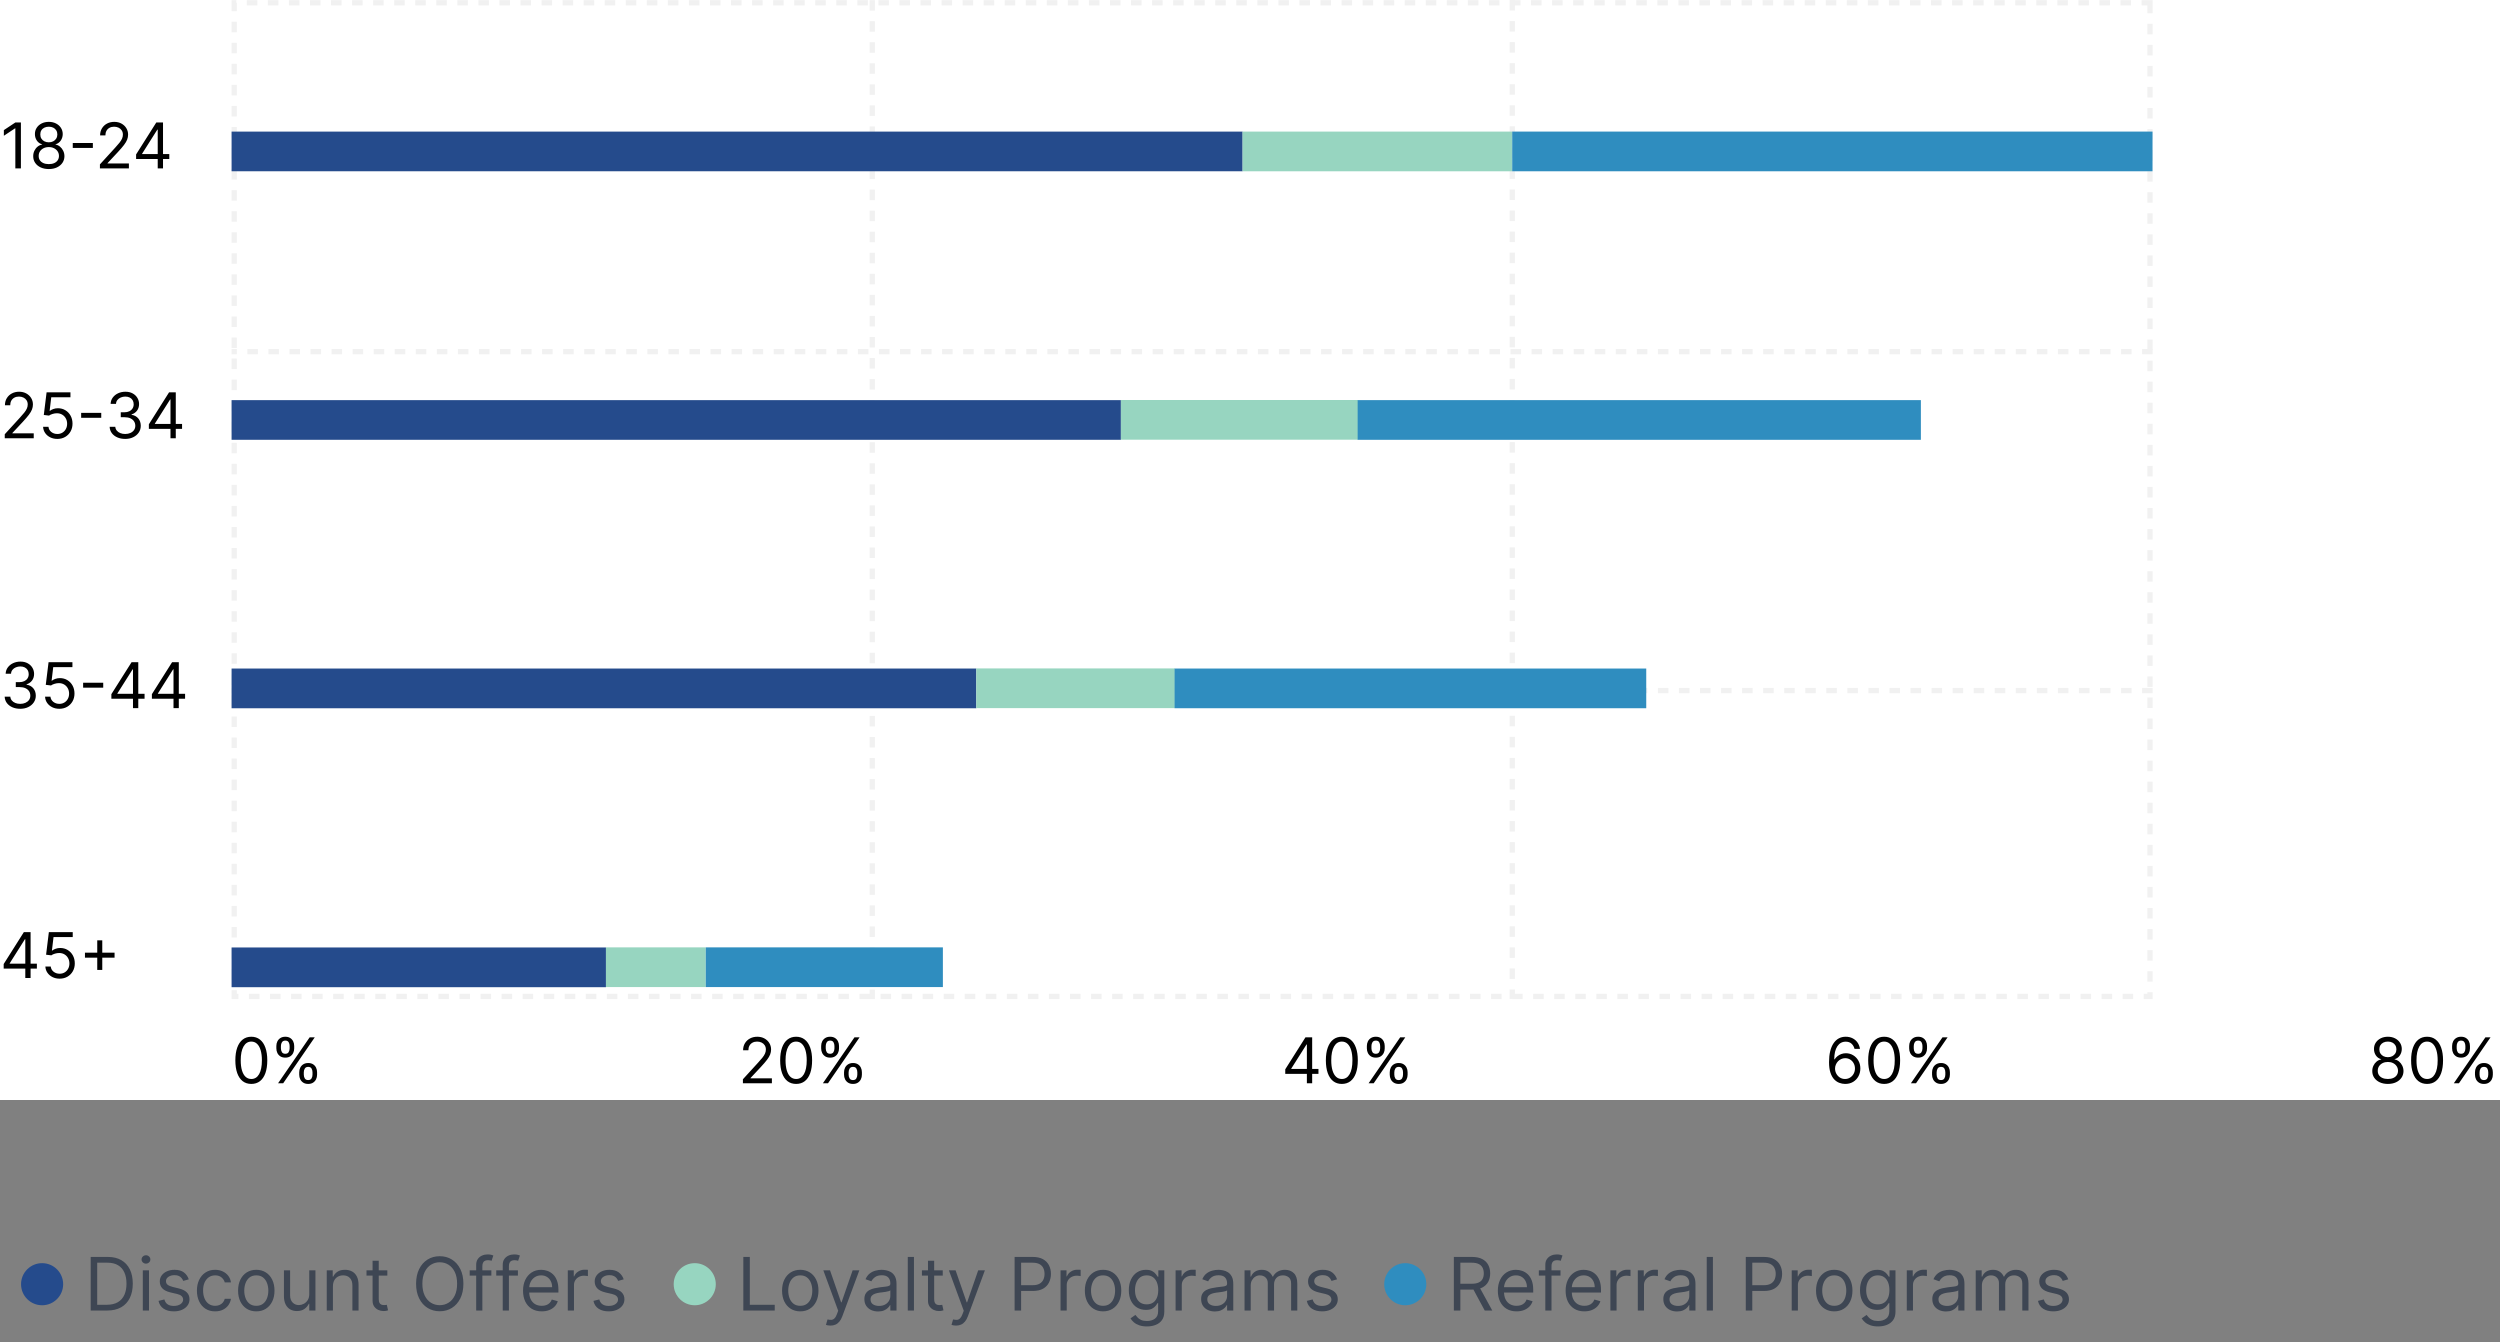 <svg width="475" height="255" viewBox="0 0 475 255" fill="none" xmlns="http://www.w3.org/2000/svg">
<rect x="0" y="0" width="475" height="255" fill="#808080" stroke="none"/>
<g clip-path="url(#clip0_2036_21751)">
<rect width="475" height="209" fill="white"/>
<path d="M3.972 23.273V32H2.915V24.381H2.864L0.733 25.796V24.722L2.915 23.273H3.972ZM9.277 32.119C8.692 32.119 8.175 32.016 7.726 31.808C7.28 31.598 6.932 31.31 6.682 30.943C6.432 30.574 6.308 30.153 6.311 29.682C6.308 29.312 6.381 28.972 6.528 28.659C6.676 28.344 6.878 28.081 7.134 27.871C7.392 27.658 7.68 27.523 7.999 27.466V27.415C7.581 27.307 7.249 27.072 7.001 26.712C6.754 26.348 6.632 25.935 6.635 25.472C6.632 25.028 6.744 24.632 6.972 24.283C7.199 23.933 7.511 23.658 7.909 23.456C8.31 23.254 8.766 23.153 9.277 23.153C9.783 23.153 10.234 23.254 10.632 23.456C11.03 23.658 11.342 23.933 11.57 24.283C11.8 24.632 11.916 25.028 11.919 25.472C11.916 25.935 11.79 26.348 11.54 26.712C11.293 27.072 10.964 27.307 10.555 27.415V27.466C10.871 27.523 11.155 27.658 11.408 27.871C11.661 28.081 11.862 28.344 12.013 28.659C12.163 28.972 12.24 29.312 12.243 29.682C12.24 30.153 12.112 30.574 11.859 30.943C11.609 31.31 11.261 31.598 10.815 31.808C10.372 32.016 9.859 32.119 9.277 32.119ZM9.277 31.182C9.672 31.182 10.013 31.118 10.3 30.99C10.587 30.862 10.808 30.682 10.964 30.449C11.121 30.216 11.2 29.943 11.203 29.631C11.2 29.301 11.115 29.01 10.947 28.757C10.78 28.504 10.551 28.305 10.261 28.16C9.974 28.016 9.646 27.943 9.277 27.943C8.905 27.943 8.572 28.016 8.28 28.16C7.99 28.305 7.761 28.504 7.594 28.757C7.429 29.01 7.348 29.301 7.351 29.631C7.348 29.943 7.423 30.216 7.577 30.449C7.733 30.682 7.956 30.862 8.246 30.99C8.536 31.118 8.879 31.182 9.277 31.182ZM9.277 27.04C9.589 27.04 9.866 26.977 10.108 26.852C10.352 26.727 10.544 26.553 10.683 26.328C10.822 26.104 10.893 25.841 10.896 25.54C10.893 25.244 10.824 24.987 10.688 24.768C10.551 24.547 10.362 24.376 10.121 24.257C9.879 24.135 9.598 24.074 9.277 24.074C8.95 24.074 8.665 24.135 8.42 24.257C8.176 24.376 7.987 24.547 7.854 24.768C7.72 24.987 7.655 25.244 7.658 25.54C7.655 25.841 7.722 26.104 7.858 26.328C7.997 26.553 8.189 26.727 8.433 26.852C8.678 26.977 8.959 27.04 9.277 27.04ZM17.643 27.168V28.105H13.825V27.168H17.643ZM18.985 32V31.233L21.866 28.079C22.204 27.71 22.483 27.389 22.701 27.116C22.92 26.841 23.082 26.582 23.187 26.341C23.295 26.097 23.349 25.841 23.349 25.574C23.349 25.267 23.275 25.001 23.128 24.777C22.983 24.553 22.784 24.379 22.531 24.257C22.278 24.135 21.994 24.074 21.679 24.074C21.343 24.074 21.051 24.143 20.801 24.283C20.554 24.419 20.362 24.611 20.226 24.858C20.092 25.105 20.025 25.395 20.025 25.727H19.02C19.02 25.216 19.137 24.767 19.373 24.381C19.609 23.994 19.93 23.693 20.336 23.477C20.745 23.261 21.204 23.153 21.713 23.153C22.224 23.153 22.677 23.261 23.072 23.477C23.467 23.693 23.777 23.984 24.001 24.351C24.226 24.717 24.338 25.125 24.338 25.574C24.338 25.895 24.279 26.209 24.163 26.516C24.049 26.82 23.851 27.159 23.566 27.534C23.285 27.906 22.895 28.361 22.395 28.898L20.434 30.994V31.062H24.491V32H18.985ZM25.859 30.21V29.341L29.694 23.273H30.325V24.619H29.899L27.001 29.204V29.273H32.166V30.21H25.859ZM29.967 32V29.946V29.541V23.273H30.973V32H29.967Z" fill="black"/>
<path d="M0.903 83.275V82.508L3.784 79.355C4.122 78.986 4.401 78.665 4.619 78.392C4.838 78.116 5 77.858 5.105 77.616C5.213 77.372 5.267 77.116 5.267 76.849C5.267 76.543 5.193 76.277 5.045 76.052C4.901 75.828 4.702 75.655 4.449 75.533C4.196 75.41 3.912 75.349 3.597 75.349C3.261 75.349 2.969 75.419 2.719 75.558C2.472 75.695 2.28 75.886 2.143 76.133C2.01 76.381 1.943 76.67 1.943 77.003H0.938C0.938 76.491 1.055 76.043 1.291 75.656C1.527 75.27 1.848 74.969 2.254 74.753C2.663 74.537 3.122 74.429 3.631 74.429C4.142 74.429 4.595 74.537 4.99 74.753C5.385 74.969 5.695 75.26 5.919 75.626C6.143 75.993 6.256 76.4 6.256 76.849C6.256 77.17 6.197 77.484 6.081 77.791C5.967 78.095 5.768 78.435 5.484 78.81C5.203 79.182 4.812 79.636 4.312 80.173L2.352 82.27V82.338H6.409V83.275H0.903ZM10.896 83.395C10.396 83.395 9.946 83.295 9.545 83.097C9.145 82.898 8.824 82.625 8.582 82.278C8.341 81.932 8.209 81.537 8.186 81.094H9.209C9.249 81.489 9.428 81.815 9.746 82.074C10.067 82.329 10.45 82.457 10.896 82.457C11.254 82.457 11.572 82.374 11.851 82.206C12.132 82.038 12.352 81.808 12.511 81.516C12.673 81.22 12.754 80.886 12.754 80.514C12.754 80.133 12.671 79.794 12.503 79.496C12.338 79.195 12.111 78.957 11.821 78.784C11.531 78.611 11.2 78.523 10.828 78.52C10.561 78.517 10.287 78.558 10.006 78.643C9.724 78.726 9.493 78.832 9.311 78.963L8.322 78.844L8.851 74.548H13.385V75.486H9.737L9.43 78.06H9.482C9.661 77.918 9.885 77.8 10.155 77.706C10.425 77.612 10.706 77.565 10.999 77.565C11.533 77.565 12.008 77.693 12.426 77.949C12.847 78.202 13.176 78.548 13.415 78.989C13.656 79.429 13.777 79.932 13.777 80.497C13.777 81.054 13.652 81.551 13.402 81.989C13.155 82.423 12.814 82.767 12.379 83.02C11.945 83.27 11.45 83.395 10.896 83.395ZM19.237 78.443V79.381H15.419V78.443H19.237ZM23.798 83.395C23.235 83.395 22.734 83.298 22.293 83.105C21.856 82.912 21.508 82.643 21.249 82.3C20.994 81.953 20.854 81.551 20.832 81.094H21.905C21.928 81.375 22.025 81.618 22.195 81.822C22.366 82.024 22.589 82.18 22.864 82.291C23.14 82.402 23.445 82.457 23.78 82.457C24.155 82.457 24.488 82.392 24.778 82.261C25.067 82.131 25.295 81.949 25.459 81.716C25.624 81.483 25.707 81.213 25.707 80.906C25.707 80.585 25.627 80.302 25.468 80.058C25.309 79.811 25.076 79.618 24.769 79.479C24.462 79.339 24.087 79.27 23.644 79.27H22.945V78.332H23.644C23.991 78.332 24.295 78.27 24.556 78.145C24.82 78.02 25.026 77.844 25.174 77.616C25.325 77.389 25.4 77.122 25.4 76.815C25.4 76.52 25.334 76.263 25.204 76.044C25.073 75.825 24.889 75.655 24.65 75.533C24.414 75.41 24.136 75.349 23.815 75.349C23.514 75.349 23.229 75.405 22.962 75.516C22.698 75.624 22.482 75.781 22.315 75.989C22.147 76.193 22.056 76.44 22.042 76.73H21.019C21.036 76.273 21.174 75.872 21.433 75.528C21.691 75.182 22.029 74.912 22.447 74.719C22.867 74.525 23.329 74.429 23.832 74.429C24.371 74.429 24.834 74.538 25.221 74.757C25.607 74.973 25.904 75.258 26.111 75.614C26.319 75.969 26.423 76.352 26.423 76.764C26.423 77.256 26.293 77.675 26.035 78.021C25.779 78.368 25.431 78.608 24.991 78.741V78.81C25.542 78.9 25.972 79.135 26.282 79.513C26.592 79.888 26.746 80.352 26.746 80.906C26.746 81.381 26.617 81.807 26.359 82.185C26.103 82.56 25.754 82.855 25.31 83.071C24.867 83.287 24.363 83.395 23.798 83.395ZM28.285 81.486V80.616L32.12 74.548H32.751V75.895H32.325L29.427 80.48V80.548H34.592V81.486H28.285ZM32.393 83.275V81.222V80.817V74.548H33.398V83.275H32.393Z" fill="black"/>
<path d="M3.852 134.67C3.29 134.67 2.788 134.574 2.348 134.381C1.911 134.187 1.562 133.919 1.304 133.575C1.048 133.229 0.909 132.827 0.886 132.369H1.96C1.983 132.65 2.08 132.893 2.25 133.098C2.42 133.3 2.643 133.456 2.919 133.567C3.195 133.677 3.5 133.733 3.835 133.733C4.21 133.733 4.543 133.668 4.832 133.537C5.122 133.406 5.349 133.224 5.514 132.991C5.679 132.758 5.761 132.489 5.761 132.182C5.761 131.861 5.682 131.578 5.523 131.334C5.364 131.087 5.131 130.893 4.824 130.754C4.517 130.615 4.142 130.545 3.699 130.545H3V129.608H3.699C4.045 129.608 4.349 129.545 4.611 129.42C4.875 129.295 5.081 129.119 5.229 128.892C5.379 128.665 5.455 128.398 5.455 128.091C5.455 127.795 5.389 127.538 5.259 127.319C5.128 127.101 4.943 126.93 4.705 126.808C4.469 126.686 4.19 126.625 3.869 126.625C3.568 126.625 3.284 126.68 3.017 126.791C2.753 126.899 2.537 127.057 2.369 127.264C2.202 127.469 2.111 127.716 2.097 128.006H1.074C1.091 127.548 1.229 127.148 1.487 126.804C1.746 126.457 2.084 126.187 2.501 125.994C2.922 125.801 3.384 125.704 3.886 125.704C4.426 125.704 4.889 125.814 5.276 126.033C5.662 126.248 5.959 126.534 6.166 126.889C6.374 127.244 6.477 127.628 6.477 128.04C6.477 128.531 6.348 128.95 6.089 129.297C5.834 129.643 5.486 129.883 5.045 130.017V130.085C5.597 130.176 6.027 130.41 6.337 130.788C6.646 131.163 6.801 131.628 6.801 132.182C6.801 132.656 6.672 133.082 6.413 133.46C6.158 133.835 5.808 134.131 5.365 134.346C4.922 134.562 4.418 134.67 3.852 134.67ZM11.271 134.67C10.771 134.67 10.321 134.571 9.92 134.372C9.52 134.173 9.199 133.9 8.957 133.554C8.716 133.207 8.584 132.812 8.561 132.369H9.584C9.624 132.764 9.803 133.091 10.121 133.349C10.442 133.605 10.825 133.733 11.271 133.733C11.629 133.733 11.947 133.649 12.226 133.481C12.507 133.314 12.727 133.084 12.886 132.791C13.048 132.496 13.129 132.162 13.129 131.79C13.129 131.409 13.046 131.069 12.878 130.771C12.713 130.47 12.486 130.233 12.196 130.06C11.906 129.886 11.575 129.798 11.203 129.795C10.936 129.793 10.662 129.834 10.381 129.919C10.099 130.001 9.868 130.108 9.686 130.239L8.697 130.119L9.226 125.824H13.76V126.761H10.112L9.805 129.335H9.857C10.036 129.193 10.26 129.075 10.53 128.981C10.8 128.888 11.081 128.841 11.374 128.841C11.908 128.841 12.383 128.969 12.801 129.224C13.222 129.477 13.551 129.824 13.79 130.264C14.031 130.704 14.152 131.207 14.152 131.773C14.152 132.329 14.027 132.827 13.777 133.264C13.53 133.699 13.189 134.043 12.754 134.295C12.32 134.545 11.825 134.67 11.271 134.67ZM19.612 129.719V130.656H15.794V129.719H19.612ZM21.16 132.761V131.892L24.995 125.824H25.626V127.17H25.2L22.302 131.756V131.824H27.467V132.761H21.16ZM25.268 134.551V132.497V132.092V125.824H26.273V134.551H25.268ZM28.859 132.761V131.892L32.694 125.824H33.325V127.17H32.899L30.001 131.756V131.824H35.166V132.761H28.859ZM32.967 134.551V132.497V132.092V125.824H33.973V134.551H32.967Z" fill="black"/>
<path d="M0.699 184.037V183.167L4.534 177.099H5.165V178.446H4.739L1.841 183.031V183.099H7.006V184.037H0.699ZM4.807 185.826V183.772V183.368V177.099H5.812V185.826H4.807ZM11.33 185.946C10.83 185.946 10.38 185.846 9.979 185.647C9.578 185.449 9.257 185.176 9.016 184.829C8.774 184.483 8.642 184.088 8.62 183.645H9.642C9.682 184.039 9.861 184.366 10.179 184.625C10.5 184.88 10.884 185.008 11.33 185.008C11.688 185.008 12.006 184.924 12.284 184.757C12.566 184.589 12.786 184.359 12.945 184.066C13.107 183.771 13.188 183.437 13.188 183.065C13.188 182.684 13.104 182.345 12.936 182.047C12.772 181.745 12.544 181.508 12.255 181.335C11.965 181.162 11.634 181.074 11.262 181.071C10.995 181.068 10.72 181.109 10.439 181.194C10.158 181.277 9.926 181.383 9.745 181.514L8.756 181.395L9.284 177.099H13.819V178.037H10.171L9.864 180.611H9.915C10.094 180.468 10.319 180.351 10.588 180.257C10.858 180.163 11.14 180.116 11.432 180.116C11.966 180.116 12.442 180.244 12.86 180.5C13.28 180.753 13.61 181.099 13.848 181.539C14.09 181.98 14.211 182.483 14.211 183.048C14.211 183.605 14.086 184.102 13.836 184.539C13.588 184.974 13.248 185.318 12.813 185.571C12.378 185.821 11.884 185.946 11.33 185.946ZM18.477 184.292V178.667H19.432V184.292H18.477ZM16.142 181.957V181.003H21.767V181.957H16.142Z" fill="black"/>
<g clip-path="url(#clip1_2036_21751)">
<rect width="431" height="209" transform="translate(44)" fill="white"/>
<rect x="408.5" y="0.522" width="188.802" height="364" transform="rotate(90 408.5 0.522)" stroke="#F1F1F1" stroke-dasharray="2 2"/>
<path d="M287.333 0L287.333 189.802" stroke="#F1F1F1" stroke-dasharray="2 2"/>
<path d="M165.732 0.024L165.732 189.826" stroke="#F1F1F1" stroke-dasharray="2 2"/>
<path d="M409 66.81L44 66.81" stroke="#F1F1F1" stroke-dasharray="2 2"/>
<path d="M409 131.205L44.001 131.205" stroke="#F1F1F1" stroke-dasharray="2 2"/>
<rect x="236.094" y="25.002" width="7.543" height="192.094" transform="rotate(90 236.094 25.002)" fill="#254B8C"/>
<rect x="287.32" y="25.002" width="7.543" height="51.225" transform="rotate(90 287.32 25.002)" fill="#97D5C0"/>
<rect x="408.98" y="25" width="7.543" height="121.66" transform="rotate(90 408.98 25)" fill="#2F8DBF"/>
<rect x="212.968" y="76.023" width="7.543" height="168.968" transform="rotate(90 212.968 76.023)" fill="#254B8C"/>
<rect x="258.032" y="76" width="7.543" height="45.058" transform="rotate(90 258.032 76)" fill="#97D5C0"/>
<rect x="364.968" y="76.022" width="7.543" height="107.013" transform="rotate(90 364.968 76.022)" fill="#2F8DBF"/>
<rect x="185.498" y="127.023" width="7.543" height="141.498" transform="rotate(90 185.498 127.023)" fill="#254B8C"/>
<rect x="223.236" y="127" width="7.543" height="37.733" transform="rotate(90 223.236 127)" fill="#97D5C0"/>
<rect x="312.787" y="127.022" width="7.543" height="89.615" transform="rotate(90 312.787 127.022)" fill="#2F8DBF"/>
<rect x="115.13" y="180.024" width="7.543" height="71.13" transform="rotate(90 115.13 180.024)" fill="#254B8C"/>
<rect x="134.098" y="180" width="7.543" height="18.968" transform="rotate(90 134.098 180)" fill="#97D5C0"/>
<rect x="179.148" y="180" width="7.543" height="45.049" transform="rotate(90 179.148 180)" fill="#2F8DBF"/>
<path d="M47.75 205.946C47.108 205.946 46.561 205.771 46.109 205.422C45.658 205.069 45.312 204.559 45.074 203.892C44.835 203.221 44.716 202.412 44.716 201.463C44.716 200.52 44.835 199.714 45.074 199.047C45.315 198.376 45.662 197.865 46.114 197.512C46.568 197.157 47.114 196.98 47.75 196.98C48.386 196.98 48.93 197.157 49.382 197.512C49.837 197.865 50.183 198.376 50.422 199.047C50.663 199.714 50.784 200.52 50.784 201.463C50.784 202.412 50.665 203.221 50.426 203.892C50.188 204.559 49.842 205.069 49.391 205.422C48.939 205.771 48.392 205.946 47.75 205.946ZM47.75 205.008C48.386 205.008 48.881 204.701 49.233 204.088C49.585 203.474 49.761 202.599 49.761 201.463C49.761 200.707 49.68 200.064 49.519 199.532C49.359 199.001 49.129 198.596 48.828 198.318C48.53 198.039 48.17 197.9 47.75 197.9C47.119 197.9 46.626 198.211 46.271 198.834C45.916 199.453 45.739 200.329 45.739 201.463C45.739 202.218 45.818 202.861 45.977 203.389C46.136 203.917 46.365 204.319 46.663 204.595C46.965 204.87 47.327 205.008 47.75 205.008ZM56.852 204.19V203.73C56.852 203.412 56.918 203.12 57.048 202.856C57.182 202.589 57.375 202.376 57.628 202.217C57.883 202.055 58.193 201.974 58.557 201.974C58.926 201.974 59.236 202.055 59.486 202.217C59.736 202.376 59.925 202.589 60.053 202.856C60.18 203.12 60.244 203.412 60.244 203.73V204.19C60.244 204.508 60.179 204.801 60.048 205.068C59.92 205.332 59.73 205.545 59.477 205.707C59.227 205.866 58.92 205.946 58.557 205.946C58.188 205.946 57.876 205.866 57.624 205.707C57.371 205.545 57.179 205.332 57.048 205.068C56.918 204.801 56.852 204.508 56.852 204.19ZM57.722 203.73V204.19C57.722 204.454 57.784 204.691 57.909 204.902C58.034 205.109 58.25 205.213 58.557 205.213C58.855 205.213 59.065 205.109 59.188 204.902C59.312 204.691 59.375 204.454 59.375 204.19V203.73C59.375 203.466 59.315 203.23 59.196 203.022C59.077 202.812 58.864 202.707 58.557 202.707C58.258 202.707 58.044 202.812 57.913 203.022C57.785 203.23 57.722 203.466 57.722 203.73ZM52.506 199.196V198.736C52.506 198.417 52.571 198.126 52.702 197.862C52.835 197.595 53.028 197.382 53.281 197.223C53.537 197.061 53.847 196.98 54.21 196.98C54.58 196.98 54.889 197.061 55.139 197.223C55.389 197.382 55.578 197.595 55.706 197.862C55.834 198.126 55.898 198.417 55.898 198.736V199.196C55.898 199.514 55.832 199.807 55.702 200.074C55.574 200.338 55.383 200.551 55.131 200.713C54.881 200.872 54.574 200.951 54.21 200.951C53.841 200.951 53.53 200.872 53.277 200.713C53.024 200.551 52.832 200.338 52.702 200.074C52.571 199.807 52.506 199.514 52.506 199.196ZM53.375 198.736V199.196C53.375 199.46 53.438 199.697 53.562 199.907C53.688 200.115 53.903 200.218 54.21 200.218C54.508 200.218 54.719 200.115 54.841 199.907C54.966 199.697 55.028 199.46 55.028 199.196V198.736C55.028 198.471 54.969 198.236 54.849 198.028C54.73 197.818 54.517 197.713 54.21 197.713C53.912 197.713 53.697 197.818 53.567 198.028C53.439 198.236 53.375 198.471 53.375 198.736ZM52.83 205.826L58.83 197.099H59.801L53.801 205.826H52.83Z" fill="black"/>
<path d="M141.153 205.826V205.059L144.034 201.906C144.372 201.537 144.651 201.216 144.869 200.943C145.088 200.667 145.25 200.409 145.355 200.167C145.463 199.923 145.517 199.667 145.517 199.4C145.517 199.093 145.443 198.828 145.295 198.603C145.151 198.379 144.952 198.206 144.699 198.084C144.446 197.961 144.162 197.9 143.847 197.9C143.511 197.9 143.219 197.97 142.969 198.109C142.722 198.245 142.53 198.437 142.393 198.684C142.26 198.932 142.193 199.221 142.193 199.554H141.188C141.188 199.042 141.305 198.593 141.541 198.207C141.777 197.821 142.098 197.52 142.504 197.304C142.913 197.088 143.372 196.98 143.881 196.98C144.392 196.98 144.845 197.088 145.24 197.304C145.635 197.52 145.945 197.811 146.169 198.177C146.393 198.544 146.506 198.951 146.506 199.4C146.506 199.721 146.447 200.035 146.331 200.342C146.217 200.646 146.018 200.986 145.734 201.361C145.453 201.733 145.062 202.187 144.562 202.724L142.602 204.821V204.889H146.659V205.826H141.153ZM151.266 205.946C150.624 205.946 150.077 205.771 149.625 205.422C149.173 205.069 148.828 204.559 148.589 203.892C148.351 203.221 148.232 202.412 148.232 201.463C148.232 200.52 148.351 199.714 148.589 199.047C148.831 198.376 149.178 197.865 149.629 197.512C150.084 197.157 150.629 196.98 151.266 196.98C151.902 196.98 152.446 197.157 152.898 197.512C153.352 197.865 153.699 198.376 153.938 199.047C154.179 199.714 154.3 200.52 154.3 201.463C154.3 202.412 154.18 203.221 153.942 203.892C153.703 204.559 153.358 205.069 152.906 205.422C152.455 205.771 151.908 205.946 151.266 205.946ZM151.266 205.008C151.902 205.008 152.396 204.701 152.749 204.088C153.101 203.474 153.277 202.599 153.277 201.463C153.277 200.707 153.196 200.064 153.034 199.532C152.875 199.001 152.645 198.596 152.344 198.318C152.045 198.039 151.686 197.9 151.266 197.9C150.635 197.9 150.142 198.211 149.787 198.834C149.432 199.453 149.254 200.329 149.254 201.463C149.254 202.218 149.334 202.861 149.493 203.389C149.652 203.917 149.881 204.319 150.179 204.595C150.48 204.87 150.842 205.008 151.266 205.008ZM160.368 204.19V203.73C160.368 203.412 160.433 203.12 160.564 202.856C160.697 202.589 160.891 202.376 161.143 202.217C161.399 202.055 161.709 201.974 162.072 201.974C162.442 201.974 162.751 202.055 163.001 202.217C163.251 202.376 163.44 202.589 163.568 202.856C163.696 203.12 163.76 203.412 163.76 203.73V204.19C163.76 204.508 163.695 204.801 163.564 205.068C163.436 205.332 163.246 205.545 162.993 205.707C162.743 205.866 162.436 205.946 162.072 205.946C161.703 205.946 161.392 205.866 161.139 205.707C160.886 205.545 160.695 205.332 160.564 205.068C160.433 204.801 160.368 204.508 160.368 204.19ZM161.237 203.73V204.19C161.237 204.454 161.3 204.691 161.425 204.902C161.55 205.109 161.766 205.213 162.072 205.213C162.371 205.213 162.581 205.109 162.703 204.902C162.828 204.691 162.891 204.454 162.891 204.19V203.73C162.891 203.466 162.831 203.23 162.712 203.022C162.592 202.812 162.379 202.707 162.072 202.707C161.774 202.707 161.56 202.812 161.429 203.022C161.301 203.23 161.237 203.466 161.237 203.73ZM156.021 199.196V198.736C156.021 198.417 156.087 198.126 156.217 197.862C156.351 197.595 156.544 197.382 156.797 197.223C157.053 197.061 157.362 196.98 157.726 196.98C158.095 196.98 158.405 197.061 158.655 197.223C158.905 197.382 159.094 197.595 159.222 197.862C159.349 198.126 159.413 198.417 159.413 198.736V199.196C159.413 199.514 159.348 199.807 159.217 200.074C159.089 200.338 158.899 200.551 158.646 200.713C158.396 200.872 158.089 200.951 157.726 200.951C157.357 200.951 157.045 200.872 156.793 200.713C156.54 200.551 156.348 200.338 156.217 200.074C156.087 199.807 156.021 199.514 156.021 199.196ZM156.891 198.736V199.196C156.891 199.46 156.953 199.697 157.078 199.907C157.203 200.115 157.419 200.218 157.726 200.218C158.024 200.218 158.234 200.115 158.357 199.907C158.482 199.697 158.544 199.46 158.544 199.196V198.736C158.544 198.471 158.484 198.236 158.365 198.028C158.246 197.818 158.033 197.713 157.726 197.713C157.428 197.713 157.213 197.818 157.082 198.028C156.955 198.236 156.891 198.471 156.891 198.736ZM156.345 205.826L162.345 197.099H163.317L157.317 205.826H156.345Z" fill="black"/>
<path d="M244.199 204.037V203.167L248.034 197.099H248.665V198.446H248.239L245.341 203.031V203.099H250.506V204.037H244.199ZM248.307 205.826V203.772V203.368V197.099H249.312V205.826H248.307ZM254.949 205.946C254.307 205.946 253.76 205.771 253.309 205.422C252.857 205.069 252.512 204.559 252.273 203.892C252.034 203.221 251.915 202.412 251.915 201.463C251.915 200.52 252.034 199.714 252.273 199.047C252.515 198.376 252.861 197.865 253.313 197.512C253.767 197.157 254.313 196.98 254.949 196.98C255.586 196.98 256.13 197.157 256.581 197.512C257.036 197.865 257.382 198.376 257.621 199.047C257.863 199.714 257.983 200.52 257.983 201.463C257.983 202.412 257.864 203.221 257.625 203.892C257.387 204.559 257.042 205.069 256.59 205.422C256.138 205.771 255.591 205.946 254.949 205.946ZM254.949 205.008C255.586 205.008 256.08 204.701 256.432 204.088C256.784 203.474 256.961 202.599 256.961 201.463C256.961 200.707 256.88 200.064 256.718 199.532C256.559 199.001 256.328 198.596 256.027 198.318C255.729 198.039 255.37 197.9 254.949 197.9C254.319 197.9 253.826 198.211 253.471 198.834C253.115 199.453 252.938 200.329 252.938 201.463C252.938 202.218 253.017 202.861 253.176 203.389C253.336 203.917 253.564 204.319 253.863 204.595C254.164 204.87 254.526 205.008 254.949 205.008ZM264.051 204.19V203.73C264.051 203.412 264.117 203.12 264.248 202.856C264.381 202.589 264.574 202.376 264.827 202.217C265.083 202.055 265.392 201.974 265.756 201.974C266.125 201.974 266.435 202.055 266.685 202.217C266.935 202.376 267.124 202.589 267.252 202.856C267.38 203.12 267.444 203.412 267.444 203.73V204.19C267.444 204.508 267.378 204.801 267.248 205.068C267.12 205.332 266.929 205.545 266.676 205.707C266.426 205.866 266.12 205.946 265.756 205.946C265.387 205.946 265.076 205.866 264.823 205.707C264.57 205.545 264.378 205.332 264.248 205.068C264.117 204.801 264.051 204.508 264.051 204.19ZM264.921 203.73V204.19C264.921 204.454 264.983 204.691 265.108 204.902C265.233 205.109 265.449 205.213 265.756 205.213C266.054 205.213 266.265 205.109 266.387 204.902C266.512 204.691 266.574 204.454 266.574 204.19V203.73C266.574 203.466 266.515 203.23 266.395 203.022C266.276 202.812 266.063 202.707 265.756 202.707C265.458 202.707 265.243 202.812 265.113 203.022C264.985 203.23 264.921 203.466 264.921 203.73ZM259.705 199.196V198.736C259.705 198.417 259.77 198.126 259.901 197.862C260.034 197.595 260.228 197.382 260.48 197.223C260.736 197.061 261.046 196.98 261.409 196.98C261.779 196.98 262.088 197.061 262.338 197.223C262.588 197.382 262.777 197.595 262.905 197.862C263.033 198.126 263.097 198.417 263.097 198.736V199.196C263.097 199.514 263.032 199.807 262.901 200.074C262.773 200.338 262.583 200.551 262.33 200.713C262.08 200.872 261.773 200.951 261.409 200.951C261.04 200.951 260.729 200.872 260.476 200.713C260.223 200.551 260.032 200.338 259.901 200.074C259.77 199.807 259.705 199.514 259.705 199.196ZM260.574 198.736V199.196C260.574 199.46 260.637 199.697 260.762 199.907C260.887 200.115 261.103 200.218 261.409 200.218C261.708 200.218 261.918 200.115 262.04 199.907C262.165 199.697 262.228 199.46 262.228 199.196V198.736C262.228 198.471 262.168 198.236 262.049 198.028C261.929 197.818 261.716 197.713 261.409 197.713C261.111 197.713 260.897 197.818 260.766 198.028C260.638 198.236 260.574 198.471 260.574 198.736ZM260.029 205.826L266.029 197.099H267L261 205.826H260.029Z" fill="black"/>
<path d="M350.551 205.946C350.193 205.94 349.835 205.872 349.477 205.741C349.119 205.611 348.793 205.39 348.497 205.081C348.202 204.768 347.964 204.346 347.786 203.815C347.607 203.281 347.517 202.611 347.517 201.804C347.517 201.031 347.589 200.346 347.734 199.75C347.879 199.15 348.089 198.646 348.365 198.237C348.641 197.825 348.973 197.512 349.362 197.299C349.754 197.086 350.196 196.98 350.688 196.98C351.176 196.98 351.611 197.078 351.991 197.274C352.375 197.467 352.688 197.737 352.929 198.084C353.17 198.43 353.327 198.829 353.398 199.281H352.358C352.261 198.889 352.074 198.564 351.795 198.305C351.517 198.047 351.148 197.917 350.688 197.917C350.011 197.917 349.479 198.211 349.089 198.799C348.703 199.387 348.509 200.213 348.506 201.275H348.574C348.733 201.034 348.922 200.828 349.141 200.657C349.362 200.484 349.607 200.351 349.874 200.257C350.141 200.163 350.423 200.116 350.722 200.116C351.222 200.116 351.679 200.241 352.094 200.491C352.509 200.738 352.841 201.081 353.091 201.518C353.341 201.953 353.466 202.451 353.466 203.014C353.466 203.554 353.345 204.048 353.104 204.497C352.862 204.943 352.523 205.298 352.085 205.562C351.651 205.824 351.139 205.951 350.551 205.946ZM350.551 205.008C350.909 205.008 351.23 204.919 351.514 204.74C351.801 204.561 352.027 204.321 352.192 204.02C352.359 203.718 352.443 203.383 352.443 203.014C352.443 202.653 352.362 202.325 352.2 202.03C352.041 201.731 351.821 201.494 351.54 201.318C351.261 201.142 350.943 201.054 350.585 201.054C350.315 201.054 350.064 201.108 349.831 201.216C349.598 201.321 349.393 201.466 349.217 201.65C349.044 201.835 348.908 202.047 348.808 202.285C348.709 202.521 348.659 202.77 348.659 203.031C348.659 203.378 348.74 203.701 348.902 204.003C349.067 204.304 349.291 204.547 349.575 204.731C349.862 204.916 350.188 205.008 350.551 205.008ZM357.988 205.946C357.346 205.946 356.799 205.771 356.348 205.422C355.896 205.069 355.551 204.559 355.312 203.892C355.074 203.221 354.954 202.412 354.954 201.463C354.954 200.52 355.074 199.714 355.312 199.047C355.554 198.376 355.9 197.865 356.352 197.512C356.806 197.157 357.352 196.98 357.988 196.98C358.625 196.98 359.169 197.157 359.62 197.512C360.075 197.865 360.422 198.376 360.66 199.047C360.902 199.714 361.022 200.52 361.022 201.463C361.022 202.412 360.903 203.221 360.664 203.892C360.426 204.559 360.081 205.069 359.629 205.422C359.177 205.771 358.63 205.946 357.988 205.946ZM357.988 205.008C358.625 205.008 359.119 204.701 359.471 204.088C359.824 203.474 360 202.599 360 201.463C360 200.707 359.919 200.064 359.757 199.532C359.598 199.001 359.368 198.596 359.066 198.318C358.768 198.039 358.409 197.9 357.988 197.9C357.358 197.9 356.865 198.211 356.51 198.834C356.154 199.453 355.977 200.329 355.977 201.463C355.977 202.218 356.056 202.861 356.216 203.389C356.375 203.917 356.603 204.319 356.902 204.595C357.203 204.87 357.565 205.008 357.988 205.008ZM367.091 204.19V203.73C367.091 203.412 367.156 203.12 367.287 202.856C367.42 202.589 367.613 202.376 367.866 202.217C368.122 202.055 368.431 201.974 368.795 201.974C369.164 201.974 369.474 202.055 369.724 202.217C369.974 202.376 370.163 202.589 370.291 202.856C370.419 203.12 370.483 203.412 370.483 203.73V204.19C370.483 204.508 370.417 204.801 370.287 205.068C370.159 205.332 369.968 205.545 369.716 205.707C369.466 205.866 369.159 205.946 368.795 205.946C368.426 205.946 368.115 205.866 367.862 205.707C367.609 205.545 367.417 205.332 367.287 205.068C367.156 204.801 367.091 204.508 367.091 204.19ZM367.96 203.73V204.19C367.96 204.454 368.022 204.691 368.147 204.902C368.272 205.109 368.488 205.213 368.795 205.213C369.093 205.213 369.304 205.109 369.426 204.902C369.551 204.691 369.613 204.454 369.613 204.19V203.73C369.613 203.466 369.554 203.23 369.434 203.022C369.315 202.812 369.102 202.707 368.795 202.707C368.497 202.707 368.282 202.812 368.152 203.022C368.024 203.23 367.96 203.466 367.96 203.73ZM362.744 199.196V198.736C362.744 198.417 362.809 198.126 362.94 197.862C363.074 197.595 363.267 197.382 363.52 197.223C363.775 197.061 364.085 196.98 364.449 196.98C364.818 196.98 365.127 197.061 365.377 197.223C365.627 197.382 365.816 197.595 365.944 197.862C366.072 198.126 366.136 198.417 366.136 198.736V199.196C366.136 199.514 366.071 199.807 365.94 200.074C365.812 200.338 365.622 200.551 365.369 200.713C365.119 200.872 364.812 200.951 364.449 200.951C364.079 200.951 363.768 200.872 363.515 200.713C363.262 200.551 363.071 200.338 362.94 200.074C362.809 199.807 362.744 199.514 362.744 199.196ZM363.613 198.736V199.196C363.613 199.46 363.676 199.697 363.801 199.907C363.926 200.115 364.142 200.218 364.449 200.218C364.747 200.218 364.957 200.115 365.079 199.907C365.204 199.697 365.267 199.46 365.267 199.196V198.736C365.267 198.471 365.207 198.236 365.088 198.028C364.968 197.818 364.755 197.713 364.449 197.713C364.15 197.713 363.936 197.818 363.805 198.028C363.677 198.236 363.613 198.471 363.613 198.736ZM363.068 205.826L369.068 197.099H370.039L364.039 205.826H363.068Z" fill="black"/>
<path d="M453.699 205.946C453.114 205.946 452.597 205.842 452.148 205.635C451.702 205.424 451.354 205.136 451.104 204.77C450.854 204.4 450.73 203.98 450.733 203.508C450.73 203.139 450.803 202.798 450.95 202.486C451.098 202.17 451.3 201.907 451.555 201.697C451.814 201.484 452.102 201.349 452.42 201.292V201.241C452.003 201.133 451.67 200.899 451.423 200.538C451.176 200.174 451.054 199.761 451.057 199.298C451.054 198.855 451.166 198.459 451.393 198.109C451.621 197.76 451.933 197.484 452.331 197.282C452.732 197.081 453.188 196.98 453.699 196.98C454.205 196.98 454.656 197.081 455.054 197.282C455.452 197.484 455.764 197.76 455.991 198.109C456.222 198.459 456.338 198.855 456.341 199.298C456.338 199.761 456.212 200.174 455.962 200.538C455.714 200.899 455.386 201.133 454.977 201.241V201.292C455.293 201.349 455.577 201.484 455.83 201.697C456.082 201.907 456.284 202.17 456.435 202.486C456.585 202.798 456.662 203.139 456.665 203.508C456.662 203.98 456.534 204.4 456.281 204.77C456.031 205.136 455.683 205.424 455.237 205.635C454.794 205.842 454.281 205.946 453.699 205.946ZM453.699 205.008C454.094 205.008 454.435 204.944 454.722 204.816C455.009 204.689 455.23 204.508 455.386 204.275C455.543 204.042 455.622 203.77 455.625 203.457C455.622 203.128 455.537 202.836 455.369 202.584C455.202 202.331 454.973 202.132 454.683 201.987C454.396 201.842 454.068 201.77 453.699 201.77C453.327 201.77 452.994 201.842 452.702 201.987C452.412 202.132 452.183 202.331 452.016 202.584C451.851 202.836 451.77 203.128 451.773 203.457C451.77 203.77 451.845 204.042 451.999 204.275C452.155 204.508 452.378 204.689 452.668 204.816C452.957 204.944 453.301 205.008 453.699 205.008ZM453.699 200.866C454.011 200.866 454.288 200.804 454.53 200.679C454.774 200.554 454.966 200.379 455.105 200.155C455.244 199.93 455.315 199.667 455.318 199.366C455.315 199.071 455.246 198.814 455.109 198.595C454.973 198.373 454.784 198.203 454.543 198.084C454.301 197.961 454.02 197.9 453.699 197.9C453.372 197.9 453.087 197.961 452.842 198.084C452.598 198.203 452.409 198.373 452.276 198.595C452.142 198.814 452.077 199.071 452.08 199.366C452.077 199.667 452.143 199.93 452.28 200.155C452.419 200.379 452.611 200.554 452.855 200.679C453.099 200.804 453.381 200.866 453.699 200.866ZM461.145 205.946C460.502 205.946 459.956 205.771 459.504 205.422C459.052 205.069 458.707 204.559 458.468 203.892C458.23 203.221 458.11 202.412 458.11 201.463C458.11 200.52 458.23 199.714 458.468 199.047C458.71 198.376 459.056 197.865 459.508 197.512C459.963 197.157 460.508 196.98 461.145 196.98C461.781 196.98 462.325 197.157 462.777 197.512C463.231 197.865 463.578 198.376 463.816 199.047C464.058 199.714 464.179 200.52 464.179 201.463C464.179 202.412 464.059 203.221 463.821 203.892C463.582 204.559 463.237 205.069 462.785 205.422C462.333 205.771 461.787 205.946 461.145 205.946ZM461.145 205.008C461.781 205.008 462.275 204.701 462.627 204.088C462.98 203.474 463.156 202.599 463.156 201.463C463.156 200.707 463.075 200.064 462.913 199.532C462.754 199.001 462.524 198.596 462.223 198.318C461.924 198.039 461.565 197.9 461.145 197.9C460.514 197.9 460.021 198.211 459.666 198.834C459.311 199.453 459.133 200.329 459.133 201.463C459.133 202.218 459.213 202.861 459.372 203.389C459.531 203.917 459.76 204.319 460.058 204.595C460.359 204.87 460.721 205.008 461.145 205.008ZM470.247 204.19V203.73C470.247 203.412 470.312 203.12 470.443 202.856C470.576 202.589 470.77 202.376 471.022 202.217C471.278 202.055 471.588 201.974 471.951 201.974C472.321 201.974 472.63 202.055 472.88 202.217C473.13 202.376 473.319 202.589 473.447 202.856C473.575 203.12 473.639 203.412 473.639 203.73V204.19C473.639 204.508 473.574 204.801 473.443 205.068C473.315 205.332 473.125 205.545 472.872 205.707C472.622 205.866 472.315 205.946 471.951 205.946C471.582 205.946 471.271 205.866 471.018 205.707C470.765 205.545 470.574 205.332 470.443 205.068C470.312 204.801 470.247 204.508 470.247 204.19ZM471.116 203.73V204.19C471.116 204.454 471.179 204.691 471.304 204.902C471.429 205.109 471.645 205.213 471.951 205.213C472.25 205.213 472.46 205.109 472.582 204.902C472.707 204.691 472.77 204.454 472.77 204.19V203.73C472.77 203.466 472.71 203.23 472.591 203.022C472.471 202.812 472.258 202.707 471.951 202.707C471.653 202.707 471.439 202.812 471.308 203.022C471.18 203.23 471.116 203.466 471.116 203.73ZM465.9 199.196V198.736C465.9 198.417 465.966 198.126 466.096 197.862C466.23 197.595 466.423 197.382 466.676 197.223C466.931 197.061 467.241 196.98 467.605 196.98C467.974 196.98 468.284 197.061 468.534 197.223C468.784 197.382 468.973 197.595 469.1 197.862C469.228 198.126 469.292 198.417 469.292 198.736V199.196C469.292 199.514 469.227 199.807 469.096 200.074C468.968 200.338 468.778 200.551 468.525 200.713C468.275 200.872 467.968 200.951 467.605 200.951C467.235 200.951 466.924 200.872 466.672 200.713C466.419 200.551 466.227 200.338 466.096 200.074C465.966 199.807 465.9 199.514 465.9 199.196ZM466.77 198.736V199.196C466.77 199.46 466.832 199.697 466.957 199.907C467.082 200.115 467.298 200.218 467.605 200.218C467.903 200.218 468.113 200.115 468.235 199.907C468.36 199.697 468.423 199.46 468.423 199.196V198.736C468.423 198.471 468.363 198.236 468.244 198.028C468.125 197.818 467.912 197.713 467.605 197.713C467.306 197.713 467.092 197.818 466.961 198.028C466.833 198.236 466.77 198.471 466.77 198.736ZM466.224 205.826L472.224 197.099H473.196L467.196 205.826H466.224Z" fill="black"/>
</g>
</g>
<circle cx="8" cy="244" r="4" fill="#254B8C"/>
<path opacity="0.8" d="M20.375 249H17.233V238.818H20.514C21.502 238.818 22.347 239.022 23.05 239.43C23.752 239.834 24.291 240.416 24.666 241.175C25.04 241.93 25.227 242.835 25.227 243.889C25.227 244.95 25.038 245.863 24.66 246.629C24.283 247.391 23.733 247.978 23.01 248.388C22.287 248.796 21.409 249 20.375 249ZM18.466 247.906H20.296C21.137 247.906 21.835 247.744 22.389 247.419C22.942 247.094 23.355 246.632 23.626 246.032C23.898 245.432 24.034 244.718 24.034 243.889C24.034 243.067 23.9 242.36 23.631 241.766C23.363 241.17 22.962 240.712 22.428 240.394C21.895 240.073 21.23 239.912 20.435 239.912H18.466V247.906ZM27.136 249V241.364H28.31V249H27.136ZM27.733 240.091C27.504 240.091 27.307 240.013 27.141 239.857C26.979 239.701 26.898 239.514 26.898 239.295C26.898 239.077 26.979 238.889 27.141 238.734C27.307 238.578 27.504 238.5 27.733 238.5C27.962 238.5 28.157 238.578 28.32 238.734C28.485 238.889 28.568 239.077 28.568 239.295C28.568 239.514 28.485 239.701 28.32 239.857C28.157 240.013 27.962 240.091 27.733 240.091ZM35.868 243.074L34.814 243.372C34.748 243.196 34.65 243.026 34.52 242.86C34.395 242.691 34.222 242.552 34.003 242.442C33.785 242.333 33.505 242.278 33.163 242.278C32.696 242.278 32.306 242.386 31.995 242.602C31.687 242.814 31.532 243.084 31.532 243.412C31.532 243.704 31.639 243.934 31.851 244.103C32.063 244.272 32.394 244.413 32.845 244.526L33.978 244.804C34.661 244.97 35.17 245.223 35.505 245.565C35.84 245.903 36.007 246.339 36.007 246.872C36.007 247.31 35.881 247.701 35.629 248.045C35.38 248.39 35.032 248.662 34.585 248.861C34.138 249.06 33.617 249.159 33.024 249.159C32.245 249.159 31.6 248.99 31.09 248.652C30.58 248.314 30.256 247.82 30.121 247.17L31.234 246.892C31.34 247.303 31.541 247.611 31.836 247.817C32.134 248.022 32.523 248.125 33.004 248.125C33.551 248.125 33.985 248.009 34.307 247.777C34.632 247.542 34.794 247.26 34.794 246.932C34.794 246.667 34.701 246.445 34.515 246.266C34.33 246.083 34.045 245.947 33.66 245.858L32.388 245.56C31.688 245.394 31.174 245.137 30.846 244.789C30.522 244.438 30.359 243.999 30.359 243.472C30.359 243.041 30.48 242.66 30.722 242.328C30.967 241.997 31.3 241.737 31.721 241.548C32.146 241.359 32.626 241.264 33.163 241.264C33.919 241.264 34.512 241.43 34.943 241.761C35.377 242.093 35.685 242.53 35.868 243.074ZM40.875 249.159C40.159 249.159 39.543 248.99 39.026 248.652C38.509 248.314 38.111 247.848 37.833 247.255C37.554 246.662 37.415 245.984 37.415 245.222C37.415 244.446 37.558 243.762 37.843 243.168C38.131 242.572 38.532 242.106 39.046 241.771C39.563 241.433 40.166 241.264 40.855 241.264C41.392 241.264 41.876 241.364 42.307 241.562C42.738 241.761 43.091 242.04 43.366 242.398C43.641 242.756 43.812 243.173 43.878 243.651H42.705C42.615 243.303 42.416 242.994 42.108 242.726C41.803 242.454 41.392 242.318 40.875 242.318C40.418 242.318 40.017 242.437 39.672 242.676C39.331 242.911 39.064 243.245 38.872 243.675C38.683 244.103 38.588 244.605 38.588 245.182C38.588 245.772 38.681 246.286 38.867 246.723C39.056 247.161 39.321 247.5 39.662 247.742C40.007 247.984 40.411 248.105 40.875 248.105C41.18 248.105 41.457 248.052 41.706 247.946C41.954 247.84 42.165 247.688 42.337 247.489C42.509 247.29 42.632 247.051 42.705 246.773H43.878C43.812 247.223 43.648 247.629 43.386 247.991C43.127 248.349 42.784 248.634 42.357 248.846C41.933 249.055 41.439 249.159 40.875 249.159ZM48.696 249.159C48.006 249.159 47.401 248.995 46.881 248.667C46.364 248.339 45.96 247.88 45.668 247.29C45.38 246.7 45.235 246.01 45.235 245.222C45.235 244.426 45.38 243.732 45.668 243.138C45.96 242.545 46.364 242.085 46.881 241.756C47.401 241.428 48.006 241.264 48.696 241.264C49.385 241.264 49.988 241.428 50.505 241.756C51.026 242.085 51.43 242.545 51.718 243.138C52.01 243.732 52.156 244.426 52.156 245.222C52.156 246.01 52.01 246.7 51.718 247.29C51.43 247.88 51.026 248.339 50.505 248.667C49.988 248.995 49.385 249.159 48.696 249.159ZM48.696 248.105C49.219 248.105 49.65 247.971 49.988 247.702C50.326 247.434 50.577 247.081 50.739 246.643C50.901 246.206 50.983 245.732 50.983 245.222C50.983 244.711 50.901 244.236 50.739 243.795C50.577 243.354 50.326 242.998 49.988 242.726C49.65 242.454 49.219 242.318 48.696 242.318C48.172 242.318 47.741 242.454 47.403 242.726C47.065 242.998 46.815 243.354 46.652 243.795C46.49 244.236 46.409 244.711 46.409 245.222C46.409 245.732 46.49 246.206 46.652 246.643C46.815 247.081 47.065 247.434 47.403 247.702C47.741 247.971 48.172 248.105 48.696 248.105ZM58.759 245.878V241.364H59.933V249H58.759V247.707H58.68C58.501 248.095 58.222 248.425 57.845 248.697C57.467 248.965 56.989 249.099 56.413 249.099C55.935 249.099 55.511 248.995 55.14 248.786C54.769 248.574 54.477 248.256 54.265 247.832C54.053 247.404 53.947 246.866 53.947 246.216V241.364H55.12V246.136C55.12 246.693 55.276 247.137 55.587 247.469C55.902 247.8 56.303 247.966 56.791 247.966C57.082 247.966 57.379 247.891 57.681 247.742C57.986 247.593 58.241 247.364 58.446 247.056C58.655 246.748 58.759 246.355 58.759 245.878ZM63.255 244.406V249H62.082V241.364H63.215V242.557H63.315C63.494 242.169 63.765 241.857 64.13 241.622C64.495 241.384 64.965 241.264 65.542 241.264C66.059 241.264 66.511 241.37 66.899 241.582C67.287 241.791 67.588 242.109 67.804 242.537C68.019 242.961 68.127 243.498 68.127 244.148V249H66.954V244.227C66.954 243.627 66.798 243.16 66.487 242.825C66.175 242.487 65.747 242.318 65.204 242.318C64.829 242.318 64.495 242.399 64.2 242.562C63.908 242.724 63.678 242.961 63.508 243.273C63.34 243.584 63.255 243.962 63.255 244.406ZM73.592 241.364V242.358H69.635V241.364H73.592ZM70.788 239.534H71.962V246.812C71.962 247.144 72.01 247.393 72.106 247.558C72.205 247.721 72.331 247.83 72.484 247.886C72.639 247.939 72.803 247.966 72.976 247.966C73.105 247.966 73.211 247.959 73.294 247.946C73.377 247.929 73.443 247.916 73.493 247.906L73.731 248.96C73.652 248.99 73.541 249.02 73.398 249.05C73.256 249.083 73.075 249.099 72.856 249.099C72.525 249.099 72.2 249.028 71.882 248.886C71.567 248.743 71.305 248.526 71.096 248.234C70.891 247.943 70.788 247.575 70.788 247.131V239.534ZM88.045 243.909C88.045 244.983 87.851 245.911 87.463 246.693C87.075 247.475 86.543 248.079 85.867 248.503C85.191 248.927 84.419 249.139 83.55 249.139C82.682 249.139 81.91 248.927 81.234 248.503C80.557 248.079 80.025 247.475 79.638 246.693C79.25 245.911 79.056 244.983 79.056 243.909C79.056 242.835 79.25 241.907 79.638 241.125C80.025 240.343 80.557 239.74 81.234 239.315C81.91 238.891 82.682 238.679 83.55 238.679C84.419 238.679 85.191 238.891 85.867 239.315C86.543 239.74 87.075 240.343 87.463 241.125C87.851 241.907 88.045 242.835 88.045 243.909ZM86.851 243.909C86.851 243.027 86.704 242.283 86.409 241.677C86.117 241.07 85.721 240.611 85.221 240.3C84.724 239.988 84.167 239.832 83.55 239.832C82.934 239.832 82.375 239.988 81.875 240.3C81.378 240.611 80.982 241.07 80.687 241.677C80.395 242.283 80.249 243.027 80.249 243.909C80.249 244.791 80.395 245.535 80.687 246.141C80.982 246.748 81.378 247.207 81.875 247.518C82.375 247.83 82.934 247.986 83.55 247.986C84.167 247.986 84.724 247.83 85.221 247.518C85.721 247.207 86.117 246.748 86.409 246.141C86.704 245.535 86.851 244.791 86.851 243.909ZM93.359 241.364V242.358H89.243V241.364H93.359ZM90.476 249V240.31C90.476 239.872 90.578 239.508 90.784 239.216C90.989 238.924 91.256 238.705 91.584 238.56C91.912 238.414 92.259 238.341 92.623 238.341C92.912 238.341 93.147 238.364 93.329 238.411C93.512 238.457 93.647 238.5 93.737 238.54L93.399 239.554C93.339 239.534 93.257 239.509 93.15 239.479C93.048 239.45 92.912 239.435 92.743 239.435C92.355 239.435 92.075 239.532 91.903 239.728C91.734 239.924 91.649 240.21 91.649 240.588V249H90.476ZM98.404 241.364V242.358H94.288V241.364H98.404ZM95.521 249V240.31C95.521 239.872 95.623 239.508 95.829 239.216C96.034 238.924 96.301 238.705 96.629 238.56C96.957 238.414 97.304 238.341 97.668 238.341C97.957 238.341 98.192 238.364 98.374 238.411C98.557 238.457 98.692 238.5 98.782 238.54L98.444 239.554C98.384 239.534 98.301 239.509 98.195 239.479C98.093 239.45 97.957 239.435 97.788 239.435C97.4 239.435 97.12 239.532 96.947 239.728C96.778 239.924 96.694 240.21 96.694 240.588V249H95.521ZM102.936 249.159C102.2 249.159 101.565 248.997 101.032 248.672C100.501 248.344 100.092 247.886 99.804 247.3C99.519 246.71 99.376 246.024 99.376 245.241C99.376 244.459 99.519 243.77 99.804 243.173C100.092 242.573 100.493 242.106 101.007 241.771C101.524 241.433 102.127 241.264 102.816 241.264C103.214 241.264 103.607 241.33 103.995 241.463C104.382 241.596 104.735 241.811 105.054 242.109C105.372 242.404 105.625 242.795 105.814 243.283C106.003 243.77 106.098 244.37 106.098 245.082V245.58H100.211V244.565H104.904C104.904 244.134 104.818 243.75 104.646 243.412C104.477 243.074 104.235 242.807 103.92 242.612C103.609 242.416 103.241 242.318 102.816 242.318C102.349 242.318 101.945 242.434 101.603 242.666C101.265 242.895 101.005 243.193 100.823 243.561C100.641 243.929 100.549 244.323 100.549 244.744V245.42C100.549 245.997 100.649 246.486 100.848 246.887C101.05 247.285 101.33 247.588 101.688 247.797C102.046 248.002 102.462 248.105 102.936 248.105C103.244 248.105 103.522 248.062 103.771 247.976C104.023 247.886 104.24 247.754 104.422 247.578C104.605 247.399 104.745 247.177 104.845 246.912L105.978 247.23C105.859 247.615 105.658 247.953 105.377 248.244C105.095 248.533 104.747 248.758 104.333 248.92C103.918 249.08 103.453 249.159 102.936 249.159ZM107.882 249V241.364H109.016V242.517H109.096C109.235 242.139 109.487 241.833 109.851 241.597C110.216 241.362 110.627 241.244 111.084 241.244C111.17 241.244 111.278 241.246 111.407 241.249C111.537 241.253 111.634 241.258 111.701 241.264V242.457C111.661 242.447 111.57 242.433 111.427 242.413C111.288 242.389 111.141 242.378 110.985 242.378C110.614 242.378 110.282 242.456 109.99 242.612C109.702 242.764 109.473 242.976 109.304 243.248C109.139 243.516 109.056 243.823 109.056 244.168V249H107.882ZM118.501 243.074L117.447 243.372C117.38 243.196 117.282 243.026 117.153 242.86C117.027 242.691 116.855 242.552 116.636 242.442C116.417 242.333 116.137 242.278 115.796 242.278C115.329 242.278 114.939 242.386 114.628 242.602C114.319 242.814 114.165 243.084 114.165 243.412C114.165 243.704 114.271 243.934 114.483 244.103C114.696 244.272 115.027 244.413 115.478 244.526L116.611 244.804C117.294 244.97 117.803 245.223 118.138 245.565C118.472 245.903 118.64 246.339 118.64 246.872C118.64 247.31 118.514 247.701 118.262 248.045C118.013 248.39 117.665 248.662 117.218 248.861C116.77 249.06 116.25 249.159 115.657 249.159C114.878 249.159 114.233 248.99 113.723 248.652C113.212 248.314 112.889 247.82 112.753 247.17L113.867 246.892C113.973 247.303 114.174 247.611 114.469 247.817C114.767 248.022 115.156 248.125 115.637 248.125C116.184 248.125 116.618 248.009 116.939 247.777C117.264 247.542 117.427 247.26 117.427 246.932C117.427 246.667 117.334 246.445 117.148 246.266C116.963 246.083 116.678 245.947 116.293 245.858L115.02 245.56C114.321 245.394 113.807 245.137 113.479 244.789C113.154 244.438 112.992 243.999 112.992 243.472C112.992 243.041 113.113 242.66 113.355 242.328C113.6 241.997 113.933 241.737 114.354 241.548C114.778 241.359 115.259 241.264 115.796 241.264C116.552 241.264 117.145 241.43 117.576 241.761C118.01 242.093 118.318 242.53 118.501 243.074Z" fill="#2D3748"/>
<circle cx="132" cy="244" r="4" fill="#97D5C0"/>
<path opacity="0.8" d="M141.233 249V238.818H142.466V247.906H147.199V249H141.233ZM152.051 249.159C151.362 249.159 150.757 248.995 150.237 248.667C149.719 248.339 149.315 247.88 149.023 247.29C148.735 246.7 148.591 246.01 148.591 245.222C148.591 244.426 148.735 243.732 149.023 243.138C149.315 242.545 149.719 242.085 150.237 241.756C150.757 241.428 151.362 241.264 152.051 241.264C152.741 241.264 153.344 241.428 153.861 241.756C154.381 242.085 154.786 242.545 155.074 243.138C155.366 243.732 155.511 244.426 155.511 245.222C155.511 246.01 155.366 246.7 155.074 247.29C154.786 247.88 154.381 248.339 153.861 248.667C153.344 248.995 152.741 249.159 152.051 249.159ZM152.051 248.105C152.575 248.105 153.006 247.971 153.344 247.702C153.682 247.434 153.932 247.081 154.094 246.643C154.257 246.206 154.338 245.732 154.338 245.222C154.338 244.711 154.257 244.236 154.094 243.795C153.932 243.354 153.682 242.998 153.344 242.726C153.006 242.454 152.575 242.318 152.051 242.318C151.527 242.318 151.097 242.454 150.759 242.726C150.42 242.998 150.17 243.354 150.008 243.795C149.845 244.236 149.764 244.711 149.764 245.222C149.764 245.732 149.845 246.206 150.008 246.643C150.17 247.081 150.42 247.434 150.759 247.702C151.097 247.971 151.527 248.105 152.051 248.105ZM157.785 251.864C157.586 251.864 157.408 251.847 157.253 251.814C157.097 251.784 156.989 251.754 156.93 251.724L157.228 250.69C157.513 250.763 157.765 250.79 157.983 250.77C158.202 250.75 158.396 250.652 158.565 250.477C158.738 250.304 158.895 250.024 159.037 249.636L159.256 249.04L156.432 241.364H157.705L159.813 247.449H159.893L162.001 241.364H163.273L160.032 250.114C159.886 250.508 159.705 250.835 159.49 251.093C159.274 251.355 159.024 251.549 158.739 251.675C158.457 251.801 158.139 251.864 157.785 251.864ZM166.837 249.179C166.353 249.179 165.914 249.088 165.519 248.906C165.125 248.72 164.812 248.453 164.58 248.105C164.348 247.754 164.232 247.33 164.232 246.832C164.232 246.395 164.318 246.04 164.49 245.768C164.662 245.493 164.893 245.278 165.181 245.122C165.469 244.966 165.788 244.85 166.136 244.774C166.487 244.695 166.84 244.632 167.195 244.585C167.659 244.526 168.035 244.481 168.323 244.451C168.615 244.418 168.827 244.363 168.96 244.287C169.095 244.211 169.163 244.078 169.163 243.889V243.849C169.163 243.359 169.029 242.978 168.761 242.706C168.496 242.434 168.093 242.298 167.553 242.298C166.992 242.298 166.553 242.421 166.235 242.666C165.917 242.911 165.693 243.173 165.564 243.452L164.45 243.054C164.649 242.59 164.914 242.229 165.246 241.97C165.58 241.708 165.945 241.526 166.339 241.423C166.737 241.317 167.128 241.264 167.513 241.264C167.758 241.264 168.04 241.294 168.358 241.354C168.679 241.41 168.989 241.528 169.288 241.707C169.589 241.886 169.839 242.156 170.038 242.517C170.237 242.878 170.337 243.362 170.337 243.969V249H169.163V247.966H169.104C169.024 248.132 168.892 248.309 168.706 248.498C168.52 248.687 168.273 248.848 167.965 248.98C167.657 249.113 167.281 249.179 166.837 249.179ZM167.016 248.125C167.48 248.125 167.871 248.034 168.189 247.852C168.51 247.669 168.752 247.434 168.915 247.146C169.08 246.857 169.163 246.554 169.163 246.236V245.162C169.114 245.222 169.004 245.276 168.835 245.326C168.67 245.372 168.477 245.414 168.259 245.45C168.043 245.483 167.833 245.513 167.627 245.54C167.425 245.563 167.261 245.583 167.135 245.599C166.83 245.639 166.545 245.704 166.28 245.793C166.018 245.879 165.806 246.01 165.643 246.186C165.484 246.358 165.405 246.594 165.405 246.892C165.405 247.3 165.556 247.608 165.857 247.817C166.162 248.022 166.548 248.125 167.016 248.125ZM173.651 238.818V249H172.478V238.818H173.651ZM179.121 241.364V242.358H175.164V241.364H179.121ZM176.317 239.534H177.491V246.812C177.491 247.144 177.539 247.393 177.635 247.558C177.734 247.721 177.86 247.83 178.013 247.886C178.169 247.939 178.333 247.966 178.505 247.966C178.634 247.966 178.74 247.959 178.823 247.946C178.906 247.929 178.972 247.916 179.022 247.906L179.261 248.96C179.181 248.99 179.07 249.02 178.928 249.05C178.785 249.083 178.604 249.099 178.386 249.099C178.054 249.099 177.729 249.028 177.411 248.886C177.096 248.743 176.835 248.526 176.626 248.234C176.42 247.943 176.317 247.575 176.317 247.131V239.534ZM181.642 251.864C181.443 251.864 181.266 251.847 181.11 251.814C180.954 251.784 180.847 251.754 180.787 251.724L181.085 250.69C181.37 250.763 181.622 250.79 181.841 250.77C182.06 250.75 182.254 250.652 182.423 250.477C182.595 250.304 182.752 250.024 182.895 249.636L183.114 249.04L180.29 241.364H181.562L183.67 247.449H183.75L185.858 241.364H187.131L183.889 250.114C183.743 250.508 183.563 250.835 183.347 251.093C183.132 251.355 182.882 251.549 182.597 251.675C182.315 251.801 181.997 251.864 181.642 251.864ZM192.776 249V238.818H196.216C197.015 238.818 197.668 238.962 198.175 239.251C198.685 239.536 199.063 239.922 199.309 240.409C199.554 240.896 199.676 241.44 199.676 242.04C199.676 242.64 199.554 243.185 199.309 243.675C199.067 244.166 198.692 244.557 198.185 244.849C197.678 245.137 197.028 245.281 196.236 245.281H193.77V244.188H196.196C196.743 244.188 197.182 244.093 197.514 243.904C197.845 243.715 198.086 243.46 198.235 243.138C198.387 242.814 198.463 242.447 198.463 242.04C198.463 241.632 198.387 241.268 198.235 240.946C198.086 240.625 197.844 240.373 197.509 240.19C197.174 240.005 196.73 239.912 196.176 239.912H194.009V249H192.776ZM201.504 249V241.364H202.637V242.517H202.717C202.856 242.139 203.108 241.833 203.472 241.597C203.837 241.362 204.248 241.244 204.705 241.244C204.791 241.244 204.899 241.246 205.028 241.249C205.158 241.253 205.255 241.258 205.322 241.264V242.457C205.282 242.447 205.191 242.433 205.048 242.413C204.909 242.389 204.762 242.378 204.606 242.378C204.235 242.378 203.903 242.456 203.612 242.612C203.323 242.764 203.094 242.976 202.925 243.248C202.76 243.516 202.677 243.823 202.677 244.168V249H201.504ZM209.582 249.159C208.893 249.159 208.288 248.995 207.768 248.667C207.251 248.339 206.846 247.88 206.555 247.29C206.266 246.7 206.122 246.01 206.122 245.222C206.122 244.426 206.266 243.732 206.555 243.138C206.846 242.545 207.251 242.085 207.768 241.756C208.288 241.428 208.893 241.264 209.582 241.264C210.272 241.264 210.875 241.428 211.392 241.756C211.912 242.085 212.317 242.545 212.605 243.138C212.897 243.732 213.043 244.426 213.043 245.222C213.043 246.01 212.897 246.7 212.605 247.29C212.317 247.88 211.912 248.339 211.392 248.667C210.875 248.995 210.272 249.159 209.582 249.159ZM209.582 248.105C210.106 248.105 210.537 247.971 210.875 247.702C211.213 247.434 211.463 247.081 211.626 246.643C211.788 246.206 211.869 245.732 211.869 245.222C211.869 244.711 211.788 244.236 211.626 243.795C211.463 243.354 211.213 242.998 210.875 242.726C210.537 242.454 210.106 242.318 209.582 242.318C209.059 242.318 208.628 242.454 208.29 242.726C207.952 242.998 207.701 243.354 207.539 243.795C207.377 244.236 207.295 244.711 207.295 245.222C207.295 245.732 207.377 246.206 207.539 246.643C207.701 247.081 207.952 247.434 208.29 247.702C208.628 247.971 209.059 248.105 209.582 248.105ZM217.916 252.023C217.349 252.023 216.862 251.95 216.454 251.804C216.047 251.661 215.707 251.473 215.435 251.237C215.167 251.005 214.953 250.757 214.794 250.491L215.729 249.835C215.835 249.974 215.969 250.134 216.131 250.312C216.294 250.495 216.516 250.652 216.797 250.785C217.082 250.921 217.455 250.989 217.916 250.989C218.532 250.989 219.041 250.839 219.442 250.541C219.843 250.243 220.044 249.776 220.044 249.139V247.588H219.944C219.858 247.727 219.736 247.9 219.577 248.105C219.421 248.307 219.195 248.488 218.9 248.647C218.609 248.803 218.214 248.881 217.717 248.881C217.101 248.881 216.547 248.735 216.057 248.443C215.569 248.152 215.183 247.727 214.898 247.17C214.617 246.614 214.476 245.937 214.476 245.142C214.476 244.36 214.613 243.679 214.888 243.099C215.163 242.515 215.546 242.065 216.037 241.746C216.527 241.425 217.094 241.264 217.737 241.264C218.234 241.264 218.629 241.347 218.92 241.513C219.215 241.675 219.441 241.861 219.596 242.07C219.756 242.275 219.878 242.444 219.964 242.577H220.084V241.364H221.217V249.219C221.217 249.875 221.068 250.409 220.77 250.82C220.475 251.234 220.077 251.537 219.577 251.729C219.079 251.925 218.526 252.023 217.916 252.023ZM217.876 247.827C218.347 247.827 218.745 247.719 219.069 247.504C219.394 247.288 219.641 246.978 219.81 246.574C219.979 246.17 220.064 245.686 220.064 245.122C220.064 244.572 219.981 244.086 219.815 243.665C219.649 243.245 219.404 242.915 219.079 242.676C218.755 242.437 218.354 242.318 217.876 242.318C217.379 242.318 216.965 242.444 216.633 242.696C216.305 242.948 216.058 243.286 215.893 243.71C215.73 244.134 215.649 244.605 215.649 245.122C215.649 245.652 215.732 246.121 215.898 246.529C216.067 246.933 216.315 247.252 216.643 247.484C216.975 247.712 217.386 247.827 217.876 247.827ZM223.365 249V241.364H224.498V242.517H224.578C224.717 242.139 224.969 241.833 225.334 241.597C225.698 241.362 226.109 241.244 226.567 241.244C226.653 241.244 226.76 241.246 226.89 241.249C227.019 241.253 227.117 241.258 227.183 241.264V242.457C227.143 242.447 227.052 242.433 226.91 242.413C226.77 242.389 226.623 242.378 226.467 242.378C226.096 242.378 225.765 242.456 225.473 242.612C225.184 242.764 224.956 242.976 224.787 243.248C224.621 243.516 224.538 243.823 224.538 244.168V249H223.365ZM230.821 249.179C230.337 249.179 229.898 249.088 229.504 248.906C229.109 248.72 228.796 248.453 228.564 248.105C228.332 247.754 228.216 247.33 228.216 246.832C228.216 246.395 228.302 246.04 228.474 245.768C228.647 245.493 228.877 245.278 229.165 245.122C229.454 244.966 229.772 244.85 230.12 244.774C230.471 244.695 230.824 244.632 231.179 244.585C231.643 244.526 232.019 244.481 232.308 244.451C232.599 244.418 232.811 244.363 232.944 244.287C233.08 244.211 233.148 244.078 233.148 243.889V243.849C233.148 243.359 233.013 242.978 232.745 242.706C232.48 242.434 232.077 242.298 231.537 242.298C230.977 242.298 230.538 242.421 230.219 242.666C229.901 242.911 229.678 243.173 229.548 243.452L228.435 243.054C228.634 242.59 228.899 242.229 229.23 241.97C229.565 241.708 229.929 241.526 230.324 241.423C230.722 241.317 231.113 241.264 231.497 241.264C231.742 241.264 232.024 241.294 232.342 241.354C232.664 241.41 232.974 241.528 233.272 241.707C233.574 241.886 233.824 242.156 234.023 242.517C234.222 242.878 234.321 243.362 234.321 243.969V249H233.148V247.966H233.088C233.009 248.132 232.876 248.309 232.69 248.498C232.505 248.687 232.258 248.848 231.95 248.98C231.641 249.113 231.265 249.179 230.821 249.179ZM231 248.125C231.464 248.125 231.855 248.034 232.173 247.852C232.495 247.669 232.737 247.434 232.899 247.146C233.065 246.857 233.148 246.554 233.148 246.236V245.162C233.098 245.222 232.989 245.276 232.82 245.326C232.654 245.372 232.462 245.414 232.243 245.45C232.027 245.483 231.817 245.513 231.612 245.54C231.409 245.563 231.245 245.583 231.119 245.599C230.814 245.639 230.529 245.704 230.264 245.793C230.002 245.879 229.79 246.01 229.628 246.186C229.469 246.358 229.389 246.594 229.389 246.892C229.389 247.3 229.54 247.608 229.842 247.817C230.147 248.022 230.533 248.125 231 248.125ZM236.463 249V241.364H237.596V242.557H237.695C237.855 242.149 238.111 241.833 238.466 241.607C238.821 241.379 239.247 241.264 239.744 241.264C240.248 241.264 240.667 241.379 241.002 241.607C241.34 241.833 241.603 242.149 241.792 242.557H241.872C242.067 242.162 242.36 241.849 242.752 241.617C243.143 241.382 243.612 241.264 244.159 241.264C244.841 241.264 245.4 241.478 245.834 241.906C246.268 242.33 246.485 242.991 246.485 243.889V249H245.312V243.889C245.312 243.326 245.158 242.923 244.85 242.681C244.541 242.439 244.178 242.318 243.761 242.318C243.224 242.318 242.808 242.481 242.513 242.805C242.218 243.127 242.07 243.535 242.07 244.028V249H240.877V243.77C240.877 243.336 240.736 242.986 240.455 242.721C240.173 242.452 239.81 242.318 239.366 242.318C239.061 242.318 238.776 242.399 238.511 242.562C238.249 242.724 238.037 242.95 237.874 243.238C237.715 243.523 237.636 243.853 237.636 244.227V249H236.463ZM254.04 243.074L252.986 243.372C252.919 243.196 252.822 243.026 252.692 242.86C252.566 242.691 252.394 242.552 252.175 242.442C251.956 242.333 251.676 242.278 251.335 242.278C250.868 242.278 250.478 242.386 250.167 242.602C249.858 242.814 249.704 243.084 249.704 243.412C249.704 243.704 249.81 243.934 250.023 244.103C250.235 244.272 250.566 244.413 251.017 244.526L252.15 244.804C252.833 244.97 253.342 245.223 253.677 245.565C254.011 245.903 254.179 246.339 254.179 246.872C254.179 247.31 254.053 247.701 253.801 248.045C253.552 248.39 253.204 248.662 252.757 248.861C252.309 249.06 251.789 249.159 251.196 249.159C250.417 249.159 249.772 248.99 249.262 248.652C248.751 248.314 248.428 247.82 248.292 247.17L249.406 246.892C249.512 247.303 249.713 247.611 250.008 247.817C250.306 248.022 250.695 248.125 251.176 248.125C251.723 248.125 252.157 248.009 252.479 247.777C252.803 247.542 252.966 247.26 252.966 246.932C252.966 246.667 252.873 246.445 252.687 246.266C252.502 246.083 252.217 245.947 251.832 245.858L250.559 245.56C249.86 245.394 249.346 245.137 249.018 244.789C248.693 244.438 248.531 243.999 248.531 243.472C248.531 243.041 248.652 242.66 248.894 242.328C249.139 241.997 249.472 241.737 249.893 241.548C250.318 241.359 250.798 241.264 251.335 241.264C252.091 241.264 252.684 241.43 253.115 241.761C253.549 242.093 253.857 242.53 254.04 243.074Z" fill="#2D3748"/>
<circle cx="267" cy="244" r="4" fill="#2F8DBF"/>
<path opacity="0.8" d="M276.233 249V238.818H279.673C280.469 238.818 281.122 238.954 281.632 239.226C282.143 239.494 282.52 239.864 282.766 240.335C283.011 240.805 283.134 241.34 283.134 241.94C283.134 242.54 283.011 243.072 282.766 243.536C282.52 244 282.144 244.365 281.637 244.63C281.13 244.892 280.482 245.023 279.693 245.023H276.909V243.909H279.653C280.197 243.909 280.634 243.83 280.966 243.67C281.301 243.511 281.543 243.286 281.692 242.994C281.844 242.699 281.92 242.348 281.92 241.94C281.92 241.533 281.844 241.176 281.692 240.871C281.539 240.567 281.296 240.331 280.961 240.165C280.626 239.996 280.184 239.912 279.634 239.912H277.466V249H276.233ZM281.026 244.426L283.531 249H282.099L279.634 244.426H281.026ZM288.149 249.159C287.413 249.159 286.778 248.997 286.244 248.672C285.714 248.344 285.305 247.886 285.017 247.3C284.731 246.71 284.589 246.024 284.589 245.241C284.589 244.459 284.731 243.77 285.017 243.173C285.305 242.573 285.706 242.106 286.22 241.771C286.737 241.433 287.34 241.264 288.029 241.264C288.427 241.264 288.82 241.33 289.208 241.463C289.595 241.596 289.948 241.811 290.267 242.109C290.585 242.404 290.838 242.795 291.027 243.283C291.216 243.77 291.311 244.37 291.311 245.082V245.58H285.424V244.565H290.117C290.117 244.134 290.031 243.75 289.859 243.412C289.69 243.074 289.448 242.807 289.133 242.612C288.821 242.416 288.454 242.318 288.029 242.318C287.562 242.318 287.158 242.434 286.816 242.666C286.478 242.895 286.218 243.193 286.036 243.561C285.853 243.929 285.762 244.323 285.762 244.744V245.42C285.762 245.997 285.862 246.486 286.061 246.887C286.263 247.285 286.543 247.588 286.901 247.797C287.259 248.002 287.675 248.105 288.149 248.105C288.457 248.105 288.735 248.062 288.984 247.976C289.236 247.886 289.453 247.754 289.635 247.578C289.817 247.399 289.958 247.177 290.058 246.912L291.191 247.23C291.072 247.615 290.871 247.953 290.59 248.244C290.308 248.533 289.96 248.758 289.546 248.92C289.131 249.08 288.666 249.159 288.149 249.159ZM296.496 241.364V242.358H292.379V241.364H296.496ZM293.612 249V240.31C293.612 239.872 293.715 239.508 293.921 239.216C294.126 238.924 294.393 238.705 294.721 238.56C295.049 238.414 295.396 238.341 295.76 238.341C296.048 238.341 296.284 238.364 296.466 238.411C296.648 238.457 296.784 238.5 296.874 238.54L296.536 239.554C296.476 239.534 296.393 239.509 296.287 239.479C296.184 239.45 296.048 239.435 295.879 239.435C295.492 239.435 295.212 239.532 295.039 239.728C294.87 239.924 294.786 240.21 294.786 240.588V249H293.612ZM301.028 249.159C300.292 249.159 299.657 248.997 299.123 248.672C298.593 248.344 298.184 247.886 297.895 247.3C297.61 246.71 297.468 246.024 297.468 245.241C297.468 244.459 297.61 243.77 297.895 243.173C298.184 242.573 298.585 242.106 299.099 241.771C299.616 241.433 300.219 241.264 300.908 241.264C301.306 241.264 301.699 241.33 302.086 241.463C302.474 241.596 302.827 241.811 303.145 242.109C303.464 242.404 303.717 242.795 303.906 243.283C304.095 243.77 304.189 244.37 304.189 245.082V245.58H298.303V244.565H302.996C302.996 244.134 302.91 243.75 302.738 243.412C302.569 243.074 302.327 242.807 302.012 242.612C301.7 242.416 301.332 242.318 300.908 242.318C300.441 242.318 300.037 242.434 299.695 242.666C299.357 242.895 299.097 243.193 298.915 243.561C298.732 243.929 298.641 244.323 298.641 244.744V245.42C298.641 245.997 298.741 246.486 298.939 246.887C299.142 247.285 299.422 247.588 299.78 247.797C300.138 248.002 300.554 248.105 301.028 248.105C301.336 248.105 301.614 248.062 301.863 247.976C302.115 247.886 302.332 247.754 302.514 247.578C302.696 247.399 302.837 247.177 302.937 246.912L304.07 247.23C303.951 247.615 303.75 247.953 303.469 248.244C303.187 248.533 302.839 248.758 302.425 248.92C302.01 249.08 301.545 249.159 301.028 249.159ZM305.974 249V241.364H307.108V242.517H307.187C307.327 242.139 307.578 241.833 307.943 241.597C308.308 241.362 308.719 241.244 309.176 241.244C309.262 241.244 309.37 241.246 309.499 241.249C309.628 241.253 309.726 241.258 309.792 241.264V242.457C309.753 242.447 309.662 242.433 309.519 242.413C309.38 242.389 309.232 242.378 309.077 242.378C308.705 242.378 308.374 242.456 308.082 242.612C307.794 242.764 307.565 242.976 307.396 243.248C307.23 243.516 307.148 243.823 307.148 244.168V249H305.974ZM311.183 249V241.364H312.317V242.517H312.396C312.536 242.139 312.787 241.833 313.152 241.597C313.517 241.362 313.928 241.244 314.385 241.244C314.471 241.244 314.579 241.246 314.708 241.249C314.837 241.253 314.935 241.258 315.001 241.264V242.457C314.962 242.447 314.871 242.433 314.728 242.413C314.589 242.389 314.441 242.378 314.286 242.378C313.914 242.378 313.583 242.456 313.291 242.612C313.003 242.764 312.774 242.976 312.605 243.248C312.439 243.516 312.357 243.823 312.357 244.168V249H311.183ZM318.639 249.179C318.155 249.179 317.716 249.088 317.322 248.906C316.927 248.72 316.614 248.453 316.382 248.105C316.15 247.754 316.034 247.33 316.034 246.832C316.034 246.395 316.12 246.04 316.293 245.768C316.465 245.493 316.695 245.278 316.984 245.122C317.272 244.966 317.59 244.85 317.938 244.774C318.29 244.695 318.643 244.632 318.997 244.585C319.461 244.526 319.838 244.481 320.126 244.451C320.418 244.418 320.63 244.363 320.762 244.287C320.898 244.211 320.966 244.078 320.966 243.889V243.849C320.966 243.359 320.832 242.978 320.563 242.706C320.298 242.434 319.896 242.298 319.355 242.298C318.795 242.298 318.356 242.421 318.038 242.666C317.72 242.911 317.496 243.173 317.367 243.452L316.253 243.054C316.452 242.59 316.717 242.229 317.048 241.97C317.383 241.708 317.748 241.526 318.142 241.423C318.54 241.317 318.931 241.264 319.316 241.264C319.561 241.264 319.843 241.294 320.161 241.354C320.482 241.41 320.792 241.528 321.09 241.707C321.392 241.886 321.642 242.156 321.841 242.517C322.04 242.878 322.139 243.362 322.139 243.969V249H320.966V247.966H320.906C320.827 248.132 320.694 248.309 320.509 248.498C320.323 248.687 320.076 248.848 319.768 248.98C319.46 249.113 319.084 249.179 318.639 249.179ZM318.818 248.125C319.282 248.125 319.673 248.034 319.992 247.852C320.313 247.669 320.555 247.434 320.718 247.146C320.883 246.857 320.966 246.554 320.966 246.236V245.162C320.916 245.222 320.807 245.276 320.638 245.326C320.472 245.372 320.28 245.414 320.061 245.45C319.846 245.483 319.635 245.513 319.43 245.54C319.228 245.563 319.064 245.583 318.938 245.599C318.633 245.639 318.348 245.704 318.083 245.793C317.821 245.879 317.609 246.01 317.446 246.186C317.287 246.358 317.208 246.594 317.208 246.892C317.208 247.3 317.358 247.608 317.66 247.817C317.965 248.022 318.351 248.125 318.818 248.125ZM325.454 238.818V249H324.281V238.818H325.454ZM331.7 249V238.818H335.14C335.939 238.818 336.592 238.962 337.099 239.251C337.609 239.536 337.987 239.922 338.232 240.409C338.478 240.896 338.6 241.44 338.6 242.04C338.6 242.64 338.478 243.185 338.232 243.675C337.99 244.166 337.616 244.557 337.109 244.849C336.602 245.137 335.952 245.281 335.16 245.281H332.694V244.188H335.12C335.667 244.188 336.106 244.093 336.438 243.904C336.769 243.715 337.009 243.46 337.159 243.138C337.311 242.814 337.387 242.447 337.387 242.04C337.387 241.632 337.311 241.268 337.159 240.946C337.009 240.625 336.767 240.373 336.433 240.19C336.098 240.005 335.654 239.912 335.1 239.912H332.933V249H331.7ZM340.427 249V241.364H341.561V242.517H341.64C341.78 242.139 342.032 241.833 342.396 241.597C342.761 241.362 343.172 241.244 343.629 241.244C343.715 241.244 343.823 241.246 343.952 241.249C344.081 241.253 344.179 241.258 344.246 241.264V242.457C344.206 242.447 344.115 242.433 343.972 242.413C343.833 242.389 343.685 242.378 343.53 242.378C343.158 242.378 342.827 242.456 342.535 242.612C342.247 242.764 342.018 242.976 341.849 243.248C341.684 243.516 341.601 243.823 341.601 244.168V249H340.427ZM348.506 249.159C347.817 249.159 347.212 248.995 346.692 248.667C346.175 248.339 345.77 247.88 345.479 247.29C345.19 246.7 345.046 246.01 345.046 245.222C345.046 244.426 345.19 243.732 345.479 243.138C345.77 242.545 346.175 242.085 346.692 241.756C347.212 241.428 347.817 241.264 348.506 241.264C349.196 241.264 349.799 241.428 350.316 241.756C350.836 242.085 351.241 242.545 351.529 243.138C351.821 243.732 351.966 244.426 351.966 245.222C351.966 246.01 351.821 246.7 351.529 247.29C351.241 247.88 350.836 248.339 350.316 248.667C349.799 248.995 349.196 249.159 348.506 249.159ZM348.506 248.105C349.03 248.105 349.461 247.971 349.799 247.702C350.137 247.434 350.387 247.081 350.55 246.643C350.712 246.206 350.793 245.732 350.793 245.222C350.793 244.711 350.712 244.236 350.55 243.795C350.387 243.354 350.137 242.998 349.799 242.726C349.461 242.454 349.03 242.318 348.506 242.318C347.983 242.318 347.552 242.454 347.214 242.726C346.876 242.998 346.625 243.354 346.463 243.795C346.3 244.236 346.219 244.711 346.219 245.222C346.219 245.732 346.3 246.206 346.463 246.643C346.625 247.081 346.876 247.434 347.214 247.702C347.552 247.971 347.983 248.105 348.506 248.105ZM356.84 252.023C356.273 252.023 355.786 251.95 355.378 251.804C354.971 251.661 354.631 251.473 354.359 251.237C354.091 251.005 353.877 250.757 353.718 250.491L354.652 249.835C354.758 249.974 354.893 250.134 355.055 250.312C355.217 250.495 355.44 250.652 355.721 250.785C356.006 250.921 356.379 250.989 356.84 250.989C357.456 250.989 357.965 250.839 358.366 250.541C358.767 250.243 358.968 249.776 358.968 249.139V247.588H358.868C358.782 247.727 358.659 247.9 358.5 248.105C358.345 248.307 358.119 248.488 357.824 248.647C357.533 248.803 357.138 248.881 356.641 248.881C356.025 248.881 355.471 248.735 354.98 248.443C354.493 248.152 354.107 247.727 353.822 247.17C353.54 246.614 353.4 245.937 353.4 245.142C353.4 244.36 353.537 243.679 353.812 243.099C354.087 242.515 354.47 242.065 354.961 241.746C355.451 241.425 356.018 241.264 356.661 241.264C357.158 241.264 357.552 241.347 357.844 241.513C358.139 241.675 358.364 241.861 358.52 242.07C358.679 242.275 358.802 242.444 358.888 242.577H359.007V241.364H360.141V249.219C360.141 249.875 359.992 250.409 359.694 250.82C359.399 251.234 359.001 251.537 358.5 251.729C358.003 251.925 357.45 252.023 356.84 252.023ZM356.8 247.827C357.271 247.827 357.668 247.719 357.993 247.504C358.318 247.288 358.565 246.978 358.734 246.574C358.903 246.17 358.988 245.686 358.988 245.122C358.988 244.572 358.905 244.086 358.739 243.665C358.573 243.245 358.328 242.915 358.003 242.676C357.678 242.437 357.277 242.318 356.8 242.318C356.303 242.318 355.889 242.444 355.557 242.696C355.229 242.948 354.982 243.286 354.816 243.71C354.654 244.134 354.573 244.605 354.573 245.122C354.573 245.652 354.656 246.121 354.821 246.529C354.99 246.933 355.239 247.252 355.567 247.484C355.899 247.712 356.31 247.827 356.8 247.827ZM362.289 249V241.364H363.422V242.517H363.502C363.641 242.139 363.893 241.833 364.257 241.597C364.622 241.362 365.033 241.244 365.49 241.244C365.577 241.244 365.684 241.246 365.814 241.249C365.943 241.253 366.041 241.258 366.107 241.264V242.457C366.067 242.447 365.976 242.433 365.833 242.413C365.694 242.389 365.547 242.378 365.391 242.378C365.02 242.378 364.688 242.456 364.397 242.612C364.108 242.764 363.88 242.976 363.711 243.248C363.545 243.516 363.462 243.823 363.462 244.168V249H362.289ZM369.745 249.179C369.261 249.179 368.822 249.088 368.427 248.906C368.033 248.72 367.72 248.453 367.488 248.105C367.256 247.754 367.14 247.33 367.14 246.832C367.14 246.395 367.226 246.04 367.398 245.768C367.571 245.493 367.801 245.278 368.089 245.122C368.378 244.966 368.696 244.85 369.044 244.774C369.395 244.695 369.748 244.632 370.103 244.585C370.567 244.526 370.943 244.481 371.231 244.451C371.523 244.418 371.735 244.363 371.868 244.287C372.004 244.211 372.072 244.078 372.072 243.889V243.849C372.072 243.359 371.937 242.978 371.669 242.706C371.404 242.434 371.001 242.298 370.461 242.298C369.901 242.298 369.461 242.421 369.143 242.666C368.825 242.911 368.601 243.173 368.472 243.452L367.358 243.054C367.557 242.59 367.823 242.229 368.154 241.97C368.489 241.708 368.853 241.526 369.248 241.423C369.645 241.317 370.037 241.264 370.421 241.264C370.666 241.264 370.948 241.294 371.266 241.354C371.588 241.41 371.898 241.528 372.196 241.707C372.497 241.886 372.748 242.156 372.947 242.517C373.145 242.878 373.245 243.362 373.245 243.969V249H372.072V247.966H372.012C371.932 248.132 371.8 248.309 371.614 248.498C371.429 248.687 371.182 248.848 370.873 248.98C370.565 249.113 370.189 249.179 369.745 249.179ZM369.924 248.125C370.388 248.125 370.779 248.034 371.097 247.852C371.419 247.669 371.661 247.434 371.823 247.146C371.989 246.857 372.072 246.554 372.072 246.236V245.162C372.022 245.222 371.912 245.276 371.743 245.326C371.578 245.372 371.385 245.414 371.167 245.45C370.951 245.483 370.741 245.513 370.535 245.54C370.333 245.563 370.169 245.583 370.043 245.599C369.738 245.639 369.453 245.704 369.188 245.793C368.926 245.879 368.714 246.01 368.552 246.186C368.393 246.358 368.313 246.594 368.313 246.892C368.313 247.3 368.464 247.608 368.765 247.817C369.07 248.022 369.456 248.125 369.924 248.125ZM375.386 249V241.364H376.52V242.557H376.619C376.778 242.149 377.035 241.833 377.39 241.607C377.745 241.379 378.17 241.264 378.668 241.264C379.171 241.264 379.591 241.379 379.925 241.607C380.263 241.833 380.527 242.149 380.716 242.557H380.795C380.991 242.162 381.284 241.849 381.675 241.617C382.067 241.382 382.536 241.264 383.082 241.264C383.765 241.264 384.324 241.478 384.758 241.906C385.192 242.33 385.409 242.991 385.409 243.889V249H384.236V243.889C384.236 243.326 384.082 242.923 383.773 242.681C383.465 242.439 383.102 242.318 382.685 242.318C382.148 242.318 381.732 242.481 381.437 242.805C381.142 243.127 380.994 243.535 380.994 244.028V249H379.801V243.77C379.801 243.336 379.66 242.986 379.379 242.721C379.097 242.452 378.734 242.318 378.29 242.318C377.985 242.318 377.7 242.399 377.435 242.562C377.173 242.724 376.961 242.95 376.798 243.238C376.639 243.523 376.56 243.853 376.56 244.227V249H375.386ZM392.963 243.074L391.909 243.372C391.843 243.196 391.745 243.026 391.616 242.86C391.49 242.691 391.318 242.552 391.099 242.442C390.88 242.333 390.6 242.278 390.259 242.278C389.792 242.278 389.402 242.386 389.091 242.602C388.782 242.814 388.628 243.084 388.628 243.412C388.628 243.704 388.734 243.934 388.946 244.103C389.158 244.272 389.49 244.413 389.941 244.526L391.074 244.804C391.757 244.97 392.266 245.223 392.6 245.565C392.935 245.903 393.103 246.339 393.103 246.872C393.103 247.31 392.977 247.701 392.725 248.045C392.476 248.39 392.128 248.662 391.681 248.861C391.233 249.06 390.713 249.159 390.12 249.159C389.341 249.159 388.696 248.99 388.186 248.652C387.675 248.314 387.352 247.82 387.216 247.17L388.33 246.892C388.436 247.303 388.636 247.611 388.931 247.817C389.23 248.022 389.619 248.125 390.1 248.125C390.647 248.125 391.081 248.009 391.402 247.777C391.727 247.542 391.89 247.26 391.89 246.932C391.89 246.667 391.797 246.445 391.611 246.266C391.426 246.083 391.141 245.947 390.756 245.858L389.483 245.56C388.784 245.394 388.27 245.137 387.942 244.789C387.617 244.438 387.455 243.999 387.455 243.472C387.455 243.041 387.576 242.66 387.818 242.328C388.063 241.997 388.396 241.737 388.817 241.548C389.241 241.359 389.722 241.264 390.259 241.264C391.015 241.264 391.608 241.43 392.039 241.761C392.473 242.093 392.781 242.53 392.963 243.074Z" fill="#2D3748"/>
<defs>
<clipPath id="clip0_2036_21751">
<rect width="475" height="209" fill="white"/>
</clipPath>
<clipPath id="clip1_2036_21751">
<rect width="431" height="209" fill="white" transform="translate(44)"/>
</clipPath>
</defs>
</svg>
